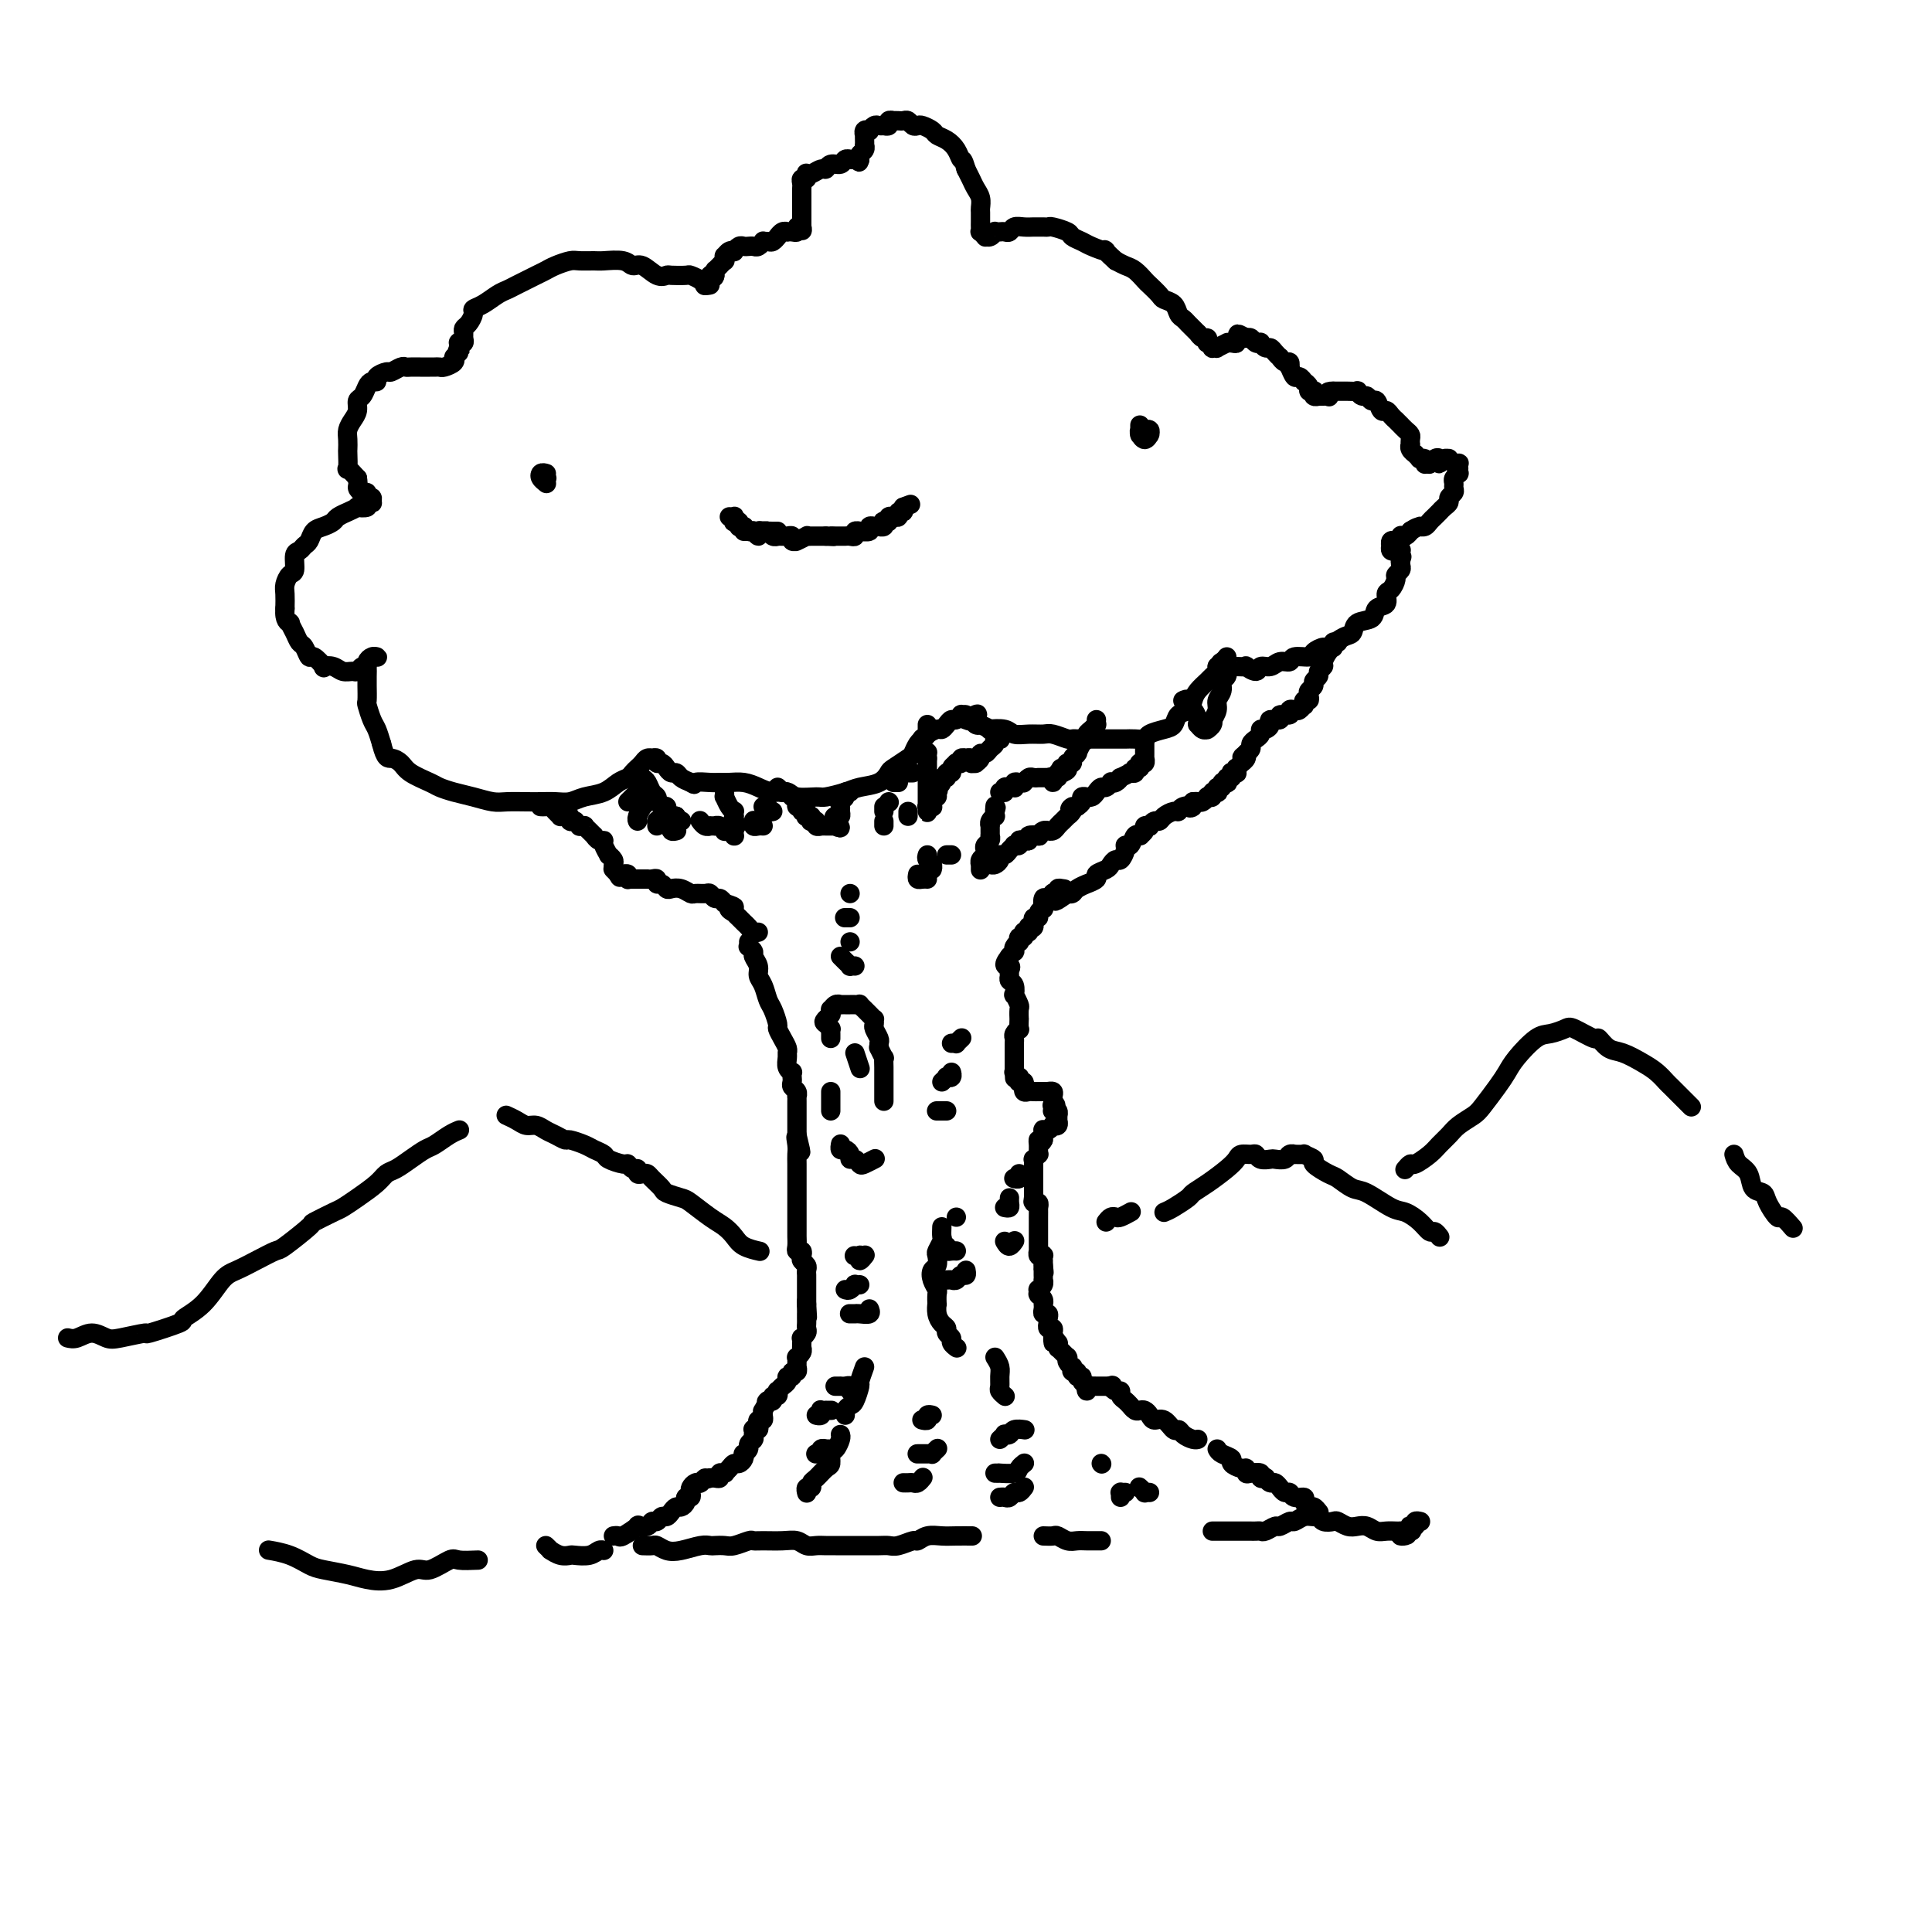 <svg viewBox='0 0 400 400' version='1.1' xmlns='http://www.w3.org/2000/svg' xmlns:xlink='http://www.w3.org/1999/xlink'><g fill='none' stroke='#000000' stroke-width='4' stroke-linecap='round' stroke-linejoin='round'><path d='M147,59c-0.368,0.083 -0.736,0.166 -1,0c-0.264,-0.166 -0.423,-0.581 -1,-1c-0.577,-0.419 -1.571,-0.842 -2,-1c-0.429,-0.158 -0.292,-0.050 -1,0c-0.708,0.050 -2.259,0.043 -3,0c-0.741,-0.043 -0.672,-0.120 -1,0c-0.328,0.120 -1.054,0.439 -2,0c-0.946,-0.439 -2.111,-1.634 -3,-2c-0.889,-0.366 -1.502,0.098 -2,0c-0.498,-0.098 -0.881,-0.759 -2,-1c-1.119,-0.241 -2.975,-0.062 -4,0c-1.025,0.062 -1.220,0.006 -2,0c-0.780,-0.006 -2.146,0.039 -3,0c-0.854,-0.039 -1.195,-0.161 -2,0c-0.805,0.161 -2.075,0.607 -3,1c-0.925,0.393 -1.507,0.734 -2,1c-0.493,0.266 -0.898,0.456 -2,1c-1.102,0.544 -2.902,1.441 -4,2c-1.098,0.559 -1.495,0.779 -2,1c-0.505,0.221 -1.119,0.444 -2,1c-0.881,0.556 -2.030,1.444 -3,2c-0.970,0.556 -1.763,0.779 -2,1c-0.237,0.221 0.080,0.440 0,1c-0.080,0.560 -0.556,1.460 -1,2c-0.444,0.540 -0.855,0.719 -1,1c-0.145,0.281 -0.025,0.663 0,1c0.025,0.337 -0.046,0.630 0,1c0.046,0.370 0.208,0.817 0,1c-0.208,0.183 -0.788,0.100 -1,0c-0.212,-0.100 -0.057,-0.219 0,0c0.057,0.219 0.016,0.777 0,1c-0.016,0.223 -0.008,0.112 0,0'/><path d='M95,72c-0.790,1.635 -0.265,1.222 0,1c0.265,-0.222 0.269,-0.253 0,0c-0.269,0.253 -0.811,0.789 -1,1c-0.189,0.211 -0.025,0.095 0,0c0.025,-0.095 -0.087,-0.169 0,0c0.087,0.169 0.375,0.581 0,1c-0.375,0.419 -1.413,0.844 -2,1c-0.587,0.156 -0.724,0.042 -1,0c-0.276,-0.042 -0.690,-0.011 -1,0c-0.310,0.011 -0.516,0.002 -1,0c-0.484,-0.002 -1.247,0.003 -2,0c-0.753,-0.003 -1.496,-0.016 -2,0c-0.504,0.016 -0.770,0.060 -1,0c-0.230,-0.060 -0.425,-0.222 -1,0c-0.575,0.222 -1.530,0.830 -2,1c-0.470,0.170 -0.455,-0.096 -1,0c-0.545,0.096 -1.651,0.555 -2,1c-0.349,0.445 0.060,0.878 0,1c-0.060,0.122 -0.590,-0.066 -1,0c-0.410,0.066 -0.701,0.388 -1,1c-0.299,0.612 -0.606,1.515 -1,2c-0.394,0.485 -0.876,0.552 -1,1c-0.124,0.448 0.110,1.276 0,2c-0.110,0.724 -0.566,1.343 -1,2c-0.434,0.657 -0.848,1.350 -1,2c-0.152,0.650 -0.042,1.255 0,2c0.042,0.745 0.017,1.631 0,2c-0.017,0.369 -0.025,0.223 0,1c0.025,0.777 0.084,2.478 0,3c-0.084,0.522 -0.310,-0.137 0,0c0.310,0.137 1.155,1.068 2,2'/><path d='M74,99c0.266,1.625 -0.068,1.688 0,2c0.068,0.312 0.540,0.872 1,1c0.460,0.128 0.909,-0.176 1,0c0.091,0.176 -0.176,0.831 0,1c0.176,0.169 0.796,-0.147 1,0c0.204,0.147 -0.006,0.758 0,1c0.006,0.242 0.228,0.116 0,0c-0.228,-0.116 -0.906,-0.223 -1,0c-0.094,0.223 0.397,0.777 0,1c-0.397,0.223 -1.683,0.115 -2,0c-0.317,-0.115 0.333,-0.238 0,0c-0.333,0.238 -1.650,0.838 -2,1c-0.350,0.162 0.267,-0.112 0,0c-0.267,0.112 -1.420,0.611 -2,1c-0.580,0.389 -0.589,0.667 -1,1c-0.411,0.333 -1.223,0.720 -2,1c-0.777,0.280 -1.519,0.454 -2,1c-0.481,0.546 -0.703,1.463 -1,2c-0.297,0.537 -0.671,0.692 -1,1c-0.329,0.308 -0.614,0.768 -1,1c-0.386,0.232 -0.874,0.235 -1,1c-0.126,0.765 0.110,2.291 0,3c-0.110,0.709 -0.566,0.603 -1,1c-0.434,0.397 -0.848,1.299 -1,2c-0.152,0.701 -0.044,1.200 0,2c0.044,0.800 0.022,1.900 0,3'/><path d='M59,126c-0.225,2.560 0.713,2.961 1,3c0.287,0.039 -0.077,-0.283 0,0c0.077,0.283 0.597,1.170 1,2c0.403,0.830 0.690,1.603 1,2c0.310,0.397 0.642,0.418 1,1c0.358,0.582 0.743,1.724 1,2c0.257,0.276 0.386,-0.315 1,0c0.614,0.315 1.712,1.534 2,2c0.288,0.466 -0.235,0.178 0,0c0.235,-0.178 1.229,-0.248 2,0c0.771,0.248 1.321,0.813 2,1c0.679,0.187 1.488,-0.005 2,0c0.512,0.005 0.729,0.208 1,0c0.271,-0.208 0.598,-0.826 1,-1c0.402,-0.174 0.879,0.097 1,0c0.121,-0.097 -0.114,-0.563 0,-1c0.114,-0.437 0.577,-0.846 1,-1c0.423,-0.154 0.807,-0.053 1,0c0.193,0.053 0.195,0.059 0,0c-0.195,-0.059 -0.588,-0.183 -1,0c-0.412,0.183 -0.842,0.673 -1,1c-0.158,0.327 -0.043,0.491 0,1c0.043,0.509 0.015,1.362 0,2c-0.015,0.638 -0.015,1.062 0,2c0.015,0.938 0.045,2.389 0,3c-0.045,0.611 -0.167,0.380 0,1c0.167,0.620 0.622,2.090 1,3c0.378,0.910 0.679,1.260 1,2c0.321,0.740 0.660,1.870 1,3'/><path d='M79,154c0.812,3.273 1.344,2.957 2,3c0.656,0.043 1.438,0.445 2,1c0.562,0.555 0.905,1.262 2,2c1.095,0.738 2.944,1.508 4,2c1.056,0.492 1.320,0.706 2,1c0.680,0.294 1.774,0.667 3,1c1.226,0.333 2.582,0.625 4,1c1.418,0.375 2.896,0.832 4,1c1.104,0.168 1.832,0.046 3,0c1.168,-0.046 2.776,-0.016 4,0c1.224,0.016 2.064,0.016 3,0c0.936,-0.016 1.969,-0.050 3,0c1.031,0.050 2.059,0.182 3,0c0.941,-0.182 1.796,-0.679 3,-1c1.204,-0.321 2.756,-0.467 4,-1c1.244,-0.533 2.179,-1.452 3,-2c0.821,-0.548 1.529,-0.725 2,-1c0.471,-0.275 0.705,-0.648 1,-1c0.295,-0.352 0.652,-0.682 1,-1c0.348,-0.318 0.686,-0.622 1,-1c0.314,-0.378 0.605,-0.829 1,-1c0.395,-0.171 0.893,-0.061 1,0c0.107,0.061 -0.179,0.071 0,0c0.179,-0.071 0.821,-0.225 1,0c0.179,0.225 -0.107,0.830 0,1c0.107,0.170 0.605,-0.095 1,0c0.395,0.095 0.686,0.550 1,1c0.314,0.450 0.651,0.894 1,1c0.349,0.106 0.709,-0.125 1,0c0.291,0.125 0.512,0.607 1,1c0.488,0.393 1.244,0.696 2,1'/><path d='M143,162c1.154,0.773 0.539,0.206 1,0c0.461,-0.206 1.999,-0.053 3,0c1.001,0.053 1.464,0.004 2,0c0.536,-0.004 1.145,0.036 2,0c0.855,-0.036 1.956,-0.150 3,0c1.044,0.150 2.031,0.562 3,1c0.969,0.438 1.920,0.903 3,1c1.080,0.097 2.288,-0.173 3,0c0.712,0.173 0.927,0.789 2,1c1.073,0.211 3.005,0.016 4,0c0.995,-0.016 1.055,0.146 2,0c0.945,-0.146 2.776,-0.601 4,-1c1.224,-0.399 1.841,-0.741 3,-1c1.159,-0.259 2.860,-0.436 4,-1c1.140,-0.564 1.720,-1.517 2,-2c0.280,-0.483 0.260,-0.497 1,-1c0.740,-0.503 2.239,-1.497 3,-2c0.761,-0.503 0.785,-0.517 1,-1c0.215,-0.483 0.621,-1.435 1,-2c0.379,-0.565 0.731,-0.743 1,-1c0.269,-0.257 0.453,-0.595 1,-1c0.547,-0.405 1.456,-0.878 2,-1c0.544,-0.122 0.724,0.107 1,0c0.276,-0.107 0.647,-0.550 1,-1c0.353,-0.450 0.687,-0.906 1,-1c0.313,-0.094 0.606,0.174 1,0c0.394,-0.174 0.889,-0.789 1,-1c0.111,-0.211 -0.162,-0.018 0,0c0.162,0.018 0.761,-0.138 1,0c0.239,0.138 0.120,0.569 0,1'/><path d='M200,149c4.105,-2.305 1.868,-0.566 1,0c-0.868,0.566 -0.368,-0.041 0,0c0.368,0.041 0.604,0.729 1,1c0.396,0.271 0.953,0.124 1,0c0.047,-0.124 -0.417,-0.226 0,0c0.417,0.226 1.714,0.778 2,1c0.286,0.222 -0.439,0.112 0,0c0.439,-0.112 2.042,-0.227 3,0c0.958,0.227 1.273,0.797 2,1c0.727,0.203 1.868,0.040 3,0c1.132,-0.040 2.254,0.042 3,0c0.746,-0.042 1.116,-0.207 2,0c0.884,0.207 2.282,0.788 3,1c0.718,0.212 0.755,0.057 1,0c0.245,-0.057 0.698,-0.015 1,0c0.302,0.015 0.452,0.005 2,0c1.548,-0.005 4.493,-0.004 6,0c1.507,0.004 1.576,0.012 2,0c0.424,-0.012 1.203,-0.044 2,0c0.797,0.044 1.613,0.162 2,0c0.387,-0.162 0.345,-0.606 1,-1c0.655,-0.394 2.007,-0.739 3,-1c0.993,-0.261 1.627,-0.440 2,-1c0.373,-0.560 0.485,-1.502 1,-2c0.515,-0.498 1.433,-0.553 2,-1c0.567,-0.447 0.783,-1.286 1,-2c0.217,-0.714 0.437,-1.305 1,-2c0.563,-0.695 1.471,-1.496 2,-2c0.529,-0.504 0.681,-0.713 1,-1c0.319,-0.287 0.805,-0.654 1,-1c0.195,-0.346 0.097,-0.673 0,-1'/><path d='M252,138c2.874,-2.551 1.558,-1.430 1,-1c-0.558,0.430 -0.358,0.168 0,0c0.358,-0.168 0.875,-0.241 1,0c0.125,0.241 -0.140,0.795 0,1c0.140,0.205 0.686,0.060 1,0c0.314,-0.060 0.398,-0.034 1,0c0.602,0.034 1.722,0.077 2,0c0.278,-0.077 -0.288,-0.273 0,0c0.288,0.273 1.429,1.017 2,1c0.571,-0.017 0.570,-0.793 1,-1c0.430,-0.207 1.289,0.155 2,0c0.711,-0.155 1.275,-0.829 2,-1c0.725,-0.171 1.613,0.160 2,0c0.387,-0.160 0.273,-0.812 1,-1c0.727,-0.188 2.295,0.086 3,0c0.705,-0.086 0.546,-0.533 1,-1c0.454,-0.467 1.520,-0.955 2,-1c0.480,-0.045 0.374,0.354 1,0c0.626,-0.354 1.984,-1.461 3,-2c1.016,-0.539 1.692,-0.510 2,-1c0.308,-0.490 0.250,-1.497 1,-2c0.750,-0.503 2.309,-0.501 3,-1c0.691,-0.499 0.515,-1.499 1,-2c0.485,-0.501 1.632,-0.501 2,-1c0.368,-0.499 -0.041,-1.496 0,-2c0.041,-0.504 0.533,-0.516 1,-1c0.467,-0.484 0.910,-1.439 1,-2c0.090,-0.561 -0.172,-0.728 0,-1c0.172,-0.272 0.777,-0.650 1,-1c0.223,-0.350 0.064,-0.671 0,-1c-0.064,-0.329 -0.032,-0.664 0,-1'/><path d='M290,116c0.464,-1.410 0.124,-0.434 0,0c-0.124,0.434 -0.032,0.327 0,0c0.032,-0.327 0.005,-0.872 0,-1c-0.005,-0.128 0.014,0.162 0,0c-0.014,-0.162 -0.060,-0.774 0,-1c0.060,-0.226 0.226,-0.065 0,0c-0.226,0.065 -0.845,0.032 -1,0c-0.155,-0.032 0.154,-0.065 0,0c-0.154,0.065 -0.770,0.228 -1,0c-0.230,-0.228 -0.076,-0.846 0,-1c0.076,-0.154 0.072,0.156 0,0c-0.072,-0.156 -0.211,-0.778 0,-1c0.211,-0.222 0.774,-0.046 1,0c0.226,0.046 0.116,-0.039 0,0c-0.116,0.039 -0.238,0.203 0,0c0.238,-0.203 0.834,-0.773 1,-1c0.166,-0.227 -0.100,-0.112 0,0c0.100,0.112 0.565,0.223 1,0c0.435,-0.223 0.838,-0.778 1,-1c0.162,-0.222 0.081,-0.111 0,0'/><path d='M292,110c1.085,-0.842 1.796,-0.947 2,-1c0.204,-0.053 -0.100,-0.056 0,0c0.100,0.056 0.604,0.170 1,0c0.396,-0.170 0.685,-0.623 1,-1c0.315,-0.377 0.658,-0.678 1,-1c0.342,-0.322 0.684,-0.664 1,-1c0.316,-0.336 0.606,-0.667 1,-1c0.394,-0.333 0.890,-0.667 1,-1c0.110,-0.333 -0.168,-0.666 0,-1c0.168,-0.334 0.781,-0.668 1,-1c0.219,-0.332 0.045,-0.662 0,-1c-0.045,-0.338 0.041,-0.683 0,-1c-0.041,-0.317 -0.207,-0.606 0,-1c0.207,-0.394 0.787,-0.894 1,-1c0.213,-0.106 0.058,0.182 0,0c-0.058,-0.182 -0.019,-0.833 0,-1c0.019,-0.167 0.019,0.151 0,0c-0.019,-0.151 -0.057,-0.772 0,-1c0.057,-0.228 0.207,-0.065 0,0c-0.207,0.065 -0.773,0.032 -1,0c-0.227,-0.032 -0.116,-0.062 0,0c0.116,0.062 0.237,0.218 0,0c-0.237,-0.218 -0.833,-0.808 -1,-1c-0.167,-0.192 0.096,0.014 0,0c-0.096,-0.014 -0.551,-0.249 -1,0c-0.449,0.249 -0.891,0.981 -1,1c-0.109,0.019 0.115,-0.675 0,-1c-0.115,-0.325 -0.569,-0.280 -1,0c-0.431,0.280 -0.837,0.794 -1,1c-0.163,0.206 -0.081,0.103 0,0'/><path d='M296,96c-1.171,0.061 -1.097,0.214 -1,0c0.097,-0.214 0.218,-0.793 0,-1c-0.218,-0.207 -0.775,-0.041 -1,0c-0.225,0.041 -0.117,-0.044 0,0c0.117,0.044 0.241,0.218 0,0c-0.241,-0.218 -0.849,-0.828 -1,-1c-0.151,-0.172 0.156,0.095 0,0c-0.156,-0.095 -0.773,-0.550 -1,-1c-0.227,-0.450 -0.064,-0.894 0,-1c0.064,-0.106 0.027,0.125 0,0c-0.027,-0.125 -0.045,-0.607 0,-1c0.045,-0.393 0.152,-0.698 0,-1c-0.152,-0.302 -0.562,-0.602 -1,-1c-0.438,-0.398 -0.905,-0.894 -1,-1c-0.095,-0.106 0.182,0.177 0,0c-0.182,-0.177 -0.822,-0.816 -1,-1c-0.178,-0.184 0.107,0.086 0,0c-0.107,-0.086 -0.606,-0.530 -1,-1c-0.394,-0.470 -0.683,-0.967 -1,-1c-0.317,-0.033 -0.662,0.399 -1,0c-0.338,-0.399 -0.669,-1.627 -1,-2c-0.331,-0.373 -0.661,0.110 -1,0c-0.339,-0.110 -0.686,-0.814 -1,-1c-0.314,-0.186 -0.596,0.146 -1,0c-0.404,-0.146 -0.931,-0.771 -1,-1c-0.069,-0.229 0.318,-0.061 0,0c-0.318,0.061 -1.342,0.016 -2,0c-0.658,-0.016 -0.950,-0.004 -1,0c-0.050,0.004 0.140,0.001 0,0c-0.140,-0.001 -0.612,-0.000 -1,0c-0.388,0.000 -0.694,0.000 -1,0'/><path d='M276,81c-1.635,-0.083 -1.222,0.710 -1,1c0.222,0.290 0.252,0.078 0,0c-0.252,-0.078 -0.786,-0.021 -1,0c-0.214,0.021 -0.109,0.005 0,0c0.109,-0.005 0.222,-0.000 0,0c-0.222,0.000 -0.778,-0.004 -1,0c-0.222,0.004 -0.111,0.015 0,0c0.111,-0.015 0.222,-0.056 0,0c-0.222,0.056 -0.776,0.208 -1,0c-0.224,-0.208 -0.116,-0.778 0,-1c0.116,-0.222 0.242,-0.097 0,0c-0.242,0.097 -0.853,0.165 -1,0c-0.147,-0.165 0.168,-0.564 0,-1c-0.168,-0.436 -0.819,-0.909 -1,-1c-0.181,-0.091 0.109,0.201 0,0c-0.109,-0.201 -0.617,-0.895 -1,-1c-0.383,-0.105 -0.641,0.379 -1,0c-0.359,-0.379 -0.818,-1.622 -1,-2c-0.182,-0.378 -0.086,0.110 0,0c0.086,-0.110 0.164,-0.817 0,-1c-0.164,-0.183 -0.569,0.157 -1,0c-0.431,-0.157 -0.889,-0.812 -1,-1c-0.111,-0.188 0.124,0.089 0,0c-0.124,-0.089 -0.607,-0.546 -1,-1c-0.393,-0.454 -0.697,-0.905 -1,-1c-0.303,-0.095 -0.606,0.167 -1,0c-0.394,-0.167 -0.879,-0.763 -1,-1c-0.121,-0.237 0.122,-0.115 0,0c-0.122,0.115 -0.610,0.223 -1,0c-0.390,-0.223 -0.683,-0.778 -1,-1c-0.317,-0.222 -0.659,-0.111 -1,0'/><path d='M258,70c-2.947,-1.685 -1.316,-0.399 -1,0c0.316,0.399 -0.684,-0.090 -1,0c-0.316,0.090 0.051,0.760 0,1c-0.051,0.240 -0.520,0.050 -1,0c-0.480,-0.050 -0.970,0.039 -1,0c-0.030,-0.039 0.399,-0.205 0,0c-0.399,0.205 -1.627,0.783 -2,1c-0.373,0.217 0.110,0.073 0,0c-0.110,-0.073 -0.813,-0.076 -1,0c-0.187,0.076 0.143,0.232 0,0c-0.143,-0.232 -0.760,-0.851 -1,-1c-0.240,-0.149 -0.102,0.171 0,0c0.102,-0.171 0.167,-0.834 0,-1c-0.167,-0.166 -0.566,0.167 -1,0c-0.434,-0.167 -0.904,-0.832 -1,-1c-0.096,-0.168 0.182,0.162 0,0c-0.182,-0.162 -0.822,-0.816 -1,-1c-0.178,-0.184 0.108,0.102 0,0c-0.108,-0.102 -0.610,-0.591 -1,-1c-0.390,-0.409 -0.667,-0.738 -1,-1c-0.333,-0.262 -0.723,-0.455 -1,-1c-0.277,-0.545 -0.440,-1.440 -1,-2c-0.560,-0.560 -1.515,-0.784 -2,-1c-0.485,-0.216 -0.500,-0.425 -1,-1c-0.500,-0.575 -1.485,-1.516 -2,-2c-0.515,-0.484 -0.561,-0.511 -1,-1c-0.439,-0.489 -1.272,-1.439 -2,-2c-0.728,-0.561 -1.351,-0.732 -2,-1c-0.649,-0.268 -1.325,-0.634 -2,-1'/><path d='M231,54c-3.544,-3.190 -1.903,-2.164 -2,-2c-0.097,0.164 -1.931,-0.534 -3,-1c-1.069,-0.466 -1.371,-0.699 -2,-1c-0.629,-0.301 -1.583,-0.669 -2,-1c-0.417,-0.331 -0.297,-0.625 -1,-1c-0.703,-0.375 -2.229,-0.833 -3,-1c-0.771,-0.167 -0.787,-0.045 -1,0c-0.213,0.045 -0.624,0.011 -1,0c-0.376,-0.011 -0.717,0.001 -1,0c-0.283,-0.001 -0.510,-0.014 -1,0c-0.490,0.014 -1.244,0.056 -2,0c-0.756,-0.056 -1.513,-0.211 -2,0c-0.487,0.211 -0.704,0.788 -1,1c-0.296,0.212 -0.670,0.061 -1,0c-0.330,-0.061 -0.614,-0.031 -1,0c-0.386,0.031 -0.873,0.062 -1,0c-0.127,-0.062 0.106,-0.217 0,0c-0.106,0.217 -0.550,0.805 -1,1c-0.450,0.195 -0.905,-0.004 -1,0c-0.095,0.004 0.171,0.209 0,0c-0.171,-0.209 -0.778,-0.834 -1,-1c-0.222,-0.166 -0.060,0.125 0,0c0.060,-0.125 0.017,-0.666 0,-1c-0.017,-0.334 -0.007,-0.459 0,-1c0.007,-0.541 0.013,-1.496 0,-2c-0.013,-0.504 -0.045,-0.558 0,-1c0.045,-0.442 0.167,-1.273 0,-2c-0.167,-0.727 -0.622,-1.350 -1,-2c-0.378,-0.650 -0.679,-1.329 -1,-2c-0.321,-0.671 -0.660,-1.336 -1,-2'/><path d='M200,35c-0.654,-2.372 -0.790,-1.801 -1,-2c-0.210,-0.199 -0.494,-1.167 -1,-2c-0.506,-0.833 -1.235,-1.530 -2,-2c-0.765,-0.470 -1.567,-0.713 -2,-1c-0.433,-0.287 -0.497,-0.616 -1,-1c-0.503,-0.384 -1.444,-0.821 -2,-1c-0.556,-0.179 -0.726,-0.101 -1,0c-0.274,0.101 -0.652,0.223 -1,0c-0.348,-0.223 -0.667,-0.792 -1,-1c-0.333,-0.208 -0.682,-0.057 -1,0c-0.318,0.057 -0.606,0.019 -1,0c-0.394,-0.019 -0.894,-0.019 -1,0c-0.106,0.019 0.183,0.058 0,0c-0.183,-0.058 -0.837,-0.211 -1,0c-0.163,0.211 0.164,0.788 0,1c-0.164,0.212 -0.818,0.061 -1,0c-0.182,-0.061 0.110,-0.030 0,0c-0.110,0.030 -0.622,0.060 -1,0c-0.378,-0.060 -0.623,-0.208 -1,0c-0.377,0.208 -0.886,0.773 -1,1c-0.114,0.227 0.165,0.116 0,0c-0.165,-0.116 -0.776,-0.237 -1,0c-0.224,0.237 -0.060,0.833 0,1c0.060,0.167 0.017,-0.096 0,0c-0.017,0.096 -0.008,0.550 0,1c0.008,0.450 0.016,0.895 0,1c-0.016,0.105 -0.057,-0.129 0,0c0.057,0.129 0.211,0.622 0,1c-0.211,0.378 -0.788,0.640 -1,1c-0.212,0.360 -0.061,0.817 0,1c0.061,0.183 0.030,0.091 0,0'/><path d='M178,33c-0.421,1.083 0.028,0.289 0,0c-0.028,-0.289 -0.531,-0.073 -1,0c-0.469,0.073 -0.903,0.004 -1,0c-0.097,-0.004 0.142,0.055 0,0c-0.142,-0.055 -0.667,-0.226 -1,0c-0.333,0.226 -0.474,0.849 -1,1c-0.526,0.151 -1.437,-0.169 -2,0c-0.563,0.169 -0.778,0.829 -1,1c-0.222,0.171 -0.451,-0.146 -1,0c-0.549,0.146 -1.419,0.756 -2,1c-0.581,0.244 -0.874,0.121 -1,0c-0.126,-0.121 -0.086,-0.240 0,0c0.086,0.240 0.219,0.838 0,1c-0.219,0.162 -0.791,-0.111 -1,0c-0.209,0.111 -0.056,0.607 0,1c0.056,0.393 0.015,0.684 0,1c-0.015,0.316 -0.004,0.658 0,1c0.004,0.342 0.001,0.683 0,1c-0.001,0.317 -0.000,0.611 0,1c0.000,0.389 0.000,0.874 0,1c-0.000,0.126 -0.000,-0.106 0,0c0.000,0.106 0.000,0.550 0,1c-0.000,0.450 -0.000,0.904 0,1c0.000,0.096 0.000,-0.168 0,0c-0.000,0.168 -0.000,0.767 0,1c0.000,0.233 0.000,0.101 0,0c-0.000,-0.101 -0.000,-0.172 0,0c0.000,0.172 0.000,0.586 0,1'/><path d='M166,47c0.064,1.409 0.223,0.430 0,0c-0.223,-0.430 -0.830,-0.311 -1,0c-0.170,0.311 0.095,0.814 0,1c-0.095,0.186 -0.551,0.054 -1,0c-0.449,-0.054 -0.890,-0.030 -1,0c-0.110,0.030 0.111,0.064 0,0c-0.111,-0.064 -0.554,-0.228 -1,0c-0.446,0.228 -0.894,0.846 -1,1c-0.106,0.154 0.130,-0.156 0,0c-0.130,0.156 -0.626,0.778 -1,1c-0.374,0.222 -0.625,0.046 -1,0c-0.375,-0.046 -0.874,0.040 -1,0c-0.126,-0.040 0.121,-0.207 0,0c-0.121,0.207 -0.609,0.786 -1,1c-0.391,0.214 -0.683,0.061 -1,0c-0.317,-0.061 -0.659,-0.030 -1,0c-0.341,0.030 -0.683,0.060 -1,0c-0.317,-0.060 -0.611,-0.208 -1,0c-0.389,0.208 -0.875,0.773 -1,1c-0.125,0.227 0.110,0.118 0,0c-0.110,-0.118 -0.564,-0.243 -1,0c-0.436,0.243 -0.853,0.854 -1,1c-0.147,0.146 -0.024,-0.172 0,0c0.024,0.172 -0.050,0.834 0,1c0.050,0.166 0.224,-0.166 0,0c-0.224,0.166 -0.845,0.828 -1,1c-0.155,0.172 0.154,-0.147 0,0c-0.154,0.147 -0.773,0.761 -1,1c-0.227,0.239 -0.061,0.103 0,0c0.061,-0.103 0.017,-0.172 0,0c-0.017,0.172 -0.009,0.586 0,1'/><path d='M148,57c-0.405,0.791 0.084,0.268 0,0c-0.084,-0.268 -0.741,-0.282 -1,0c-0.259,0.282 -0.121,0.859 0,1c0.121,0.141 0.225,-0.154 0,0c-0.225,0.154 -0.779,0.758 -1,1c-0.221,0.242 -0.111,0.121 0,0'/><path d='M113,98c0.106,0.030 0.212,0.061 0,0c-0.212,-0.061 -0.741,-0.213 -1,0c-0.259,0.213 -0.248,0.793 0,1c0.248,0.207 0.732,0.042 1,0c0.268,-0.042 0.319,0.040 0,0c-0.319,-0.040 -1.009,-0.203 -1,0c0.009,0.203 0.717,0.772 1,1c0.283,0.228 0.142,0.114 0,0'/><path d='M236,88c-0.000,0.414 -0.000,0.829 0,1c0.000,0.171 0.000,0.099 0,0c-0.000,-0.099 -0.001,-0.224 0,0c0.001,0.224 0.003,0.797 0,1c-0.003,0.203 -0.011,0.037 0,0c0.011,-0.037 0.042,0.057 0,0c-0.042,-0.057 -0.155,-0.263 0,0c0.155,0.263 0.579,0.995 1,1c0.421,0.005 0.841,-0.717 1,-1c0.159,-0.283 0.058,-0.128 0,0c-0.058,0.128 -0.072,0.230 0,0c0.072,-0.230 0.229,-0.790 0,-1c-0.229,-0.210 -0.846,-0.070 -1,0c-0.154,0.070 0.155,0.070 0,0c-0.155,-0.070 -0.772,-0.211 -1,0c-0.228,0.211 -0.065,0.775 0,1c0.065,0.225 0.033,0.113 0,0'/><path d='M154,110c0.452,0.000 0.905,0.000 1,0c0.095,-0.000 -0.167,-0.000 0,0c0.167,0.000 0.762,0.000 1,0c0.238,-0.000 0.120,-0.000 0,0c-0.120,0.000 -0.243,0.000 0,0c0.243,-0.000 0.853,-0.001 1,0c0.147,0.001 -0.168,0.004 0,0c0.168,-0.004 0.820,-0.015 1,0c0.180,0.015 -0.110,0.057 0,0c0.110,-0.057 0.621,-0.211 1,0c0.379,0.211 0.626,0.789 1,1c0.374,0.211 0.875,0.056 1,0c0.125,-0.056 -0.125,-0.011 0,0c0.125,0.011 0.626,-0.011 1,0c0.374,0.011 0.623,0.055 1,0c0.377,-0.055 0.884,-0.210 1,0c0.116,0.210 -0.157,0.785 0,1c0.157,0.215 0.745,0.072 1,0c0.255,-0.072 0.176,-0.072 0,0c-0.176,0.072 -0.450,0.215 0,0c0.450,-0.215 1.622,-0.790 2,-1c0.378,-0.210 -0.039,-0.056 0,0c0.039,0.056 0.535,0.015 1,0c0.465,-0.015 0.898,-0.004 1,0c0.102,0.004 -0.126,0.001 0,0c0.126,-0.001 0.608,-0.000 1,0c0.392,0.000 0.696,0.000 1,0'/><path d='M171,111c2.792,0.155 1.273,0.042 1,0c-0.273,-0.042 0.700,-0.011 1,0c0.300,0.011 -0.073,0.004 0,0c0.073,-0.004 0.593,-0.005 1,0c0.407,0.005 0.702,0.015 1,0c0.298,-0.015 0.600,-0.057 1,0c0.400,0.057 0.900,0.212 1,0c0.100,-0.212 -0.199,-0.793 0,-1c0.199,-0.207 0.894,-0.041 1,0c0.106,0.041 -0.379,-0.041 0,0c0.379,0.041 1.622,0.207 2,0c0.378,-0.207 -0.110,-0.788 0,-1c0.110,-0.212 0.818,-0.056 1,0c0.182,0.056 -0.161,0.011 0,0c0.161,-0.011 0.827,0.011 1,0c0.173,-0.011 -0.146,-0.054 0,0c0.146,0.054 0.756,0.207 1,0c0.244,-0.207 0.122,-0.773 0,-1c-0.122,-0.227 -0.243,-0.113 0,0c0.243,0.113 0.850,0.227 1,0c0.150,-0.227 -0.157,-0.793 0,-1c0.157,-0.207 0.778,-0.054 1,0c0.222,0.054 0.044,0.011 0,0c-0.044,-0.011 0.044,0.012 0,0c-0.044,-0.012 -0.222,-0.060 0,0c0.222,0.060 0.844,0.226 1,0c0.156,-0.226 -0.154,-0.844 0,-1c0.154,-0.156 0.772,0.150 1,0c0.228,-0.150 0.065,-0.757 0,-1c-0.065,-0.243 -0.033,-0.121 0,0'/><path d='M187,105c2.667,-1.000 1.333,-0.500 0,0'/><path d='M151,107c0.425,0.030 0.850,0.060 1,0c0.150,-0.060 0.026,-0.208 0,0c-0.026,0.208 0.046,0.774 0,1c-0.046,0.226 -0.209,0.113 0,0c0.209,-0.113 0.792,-0.227 1,0c0.208,0.227 0.042,0.793 0,1c-0.042,0.207 0.041,0.054 0,0c-0.041,-0.054 -0.204,-0.011 0,0c0.204,0.011 0.776,-0.011 1,0c0.224,0.011 0.099,0.056 0,0c-0.099,-0.056 -0.171,-0.212 0,0c0.171,0.212 0.586,0.794 1,1c0.414,0.206 0.828,0.037 1,0c0.172,-0.037 0.102,0.057 0,0c-0.102,-0.057 -0.234,-0.264 0,0c0.234,0.264 0.836,0.999 1,1c0.164,0.001 -0.110,-0.732 0,-1c0.110,-0.268 0.604,-0.072 1,0c0.396,0.072 0.695,0.019 1,0c0.305,-0.019 0.618,-0.005 1,0c0.382,0.005 0.834,0.001 1,0c0.166,-0.001 0.048,-0.000 0,0c-0.048,0.000 -0.024,0.000 0,0'/><path d='M112,167c-0.089,-0.006 -0.177,-0.012 0,0c0.177,0.012 0.621,0.042 1,0c0.379,-0.042 0.693,-0.154 1,0c0.307,0.154 0.608,0.576 1,1c0.392,0.424 0.875,0.849 1,1c0.125,0.151 -0.106,0.026 0,0c0.106,-0.026 0.551,0.046 1,0c0.449,-0.046 0.904,-0.209 1,0c0.096,0.209 -0.166,0.792 0,1c0.166,0.208 0.761,0.042 1,0c0.239,-0.042 0.120,0.042 0,0c-0.120,-0.042 -0.243,-0.208 0,0c0.243,0.208 0.852,0.790 1,1c0.148,0.210 -0.167,0.046 0,0c0.167,-0.046 0.814,0.025 1,0c0.186,-0.025 -0.091,-0.146 0,0c0.091,0.146 0.550,0.561 1,1c0.450,0.439 0.890,0.904 1,1c0.110,0.096 -0.110,-0.177 0,0c0.110,0.177 0.550,0.803 1,1c0.450,0.197 0.909,-0.035 1,0c0.091,0.035 -0.186,0.338 0,1c0.186,0.662 0.834,1.684 1,2c0.166,0.316 -0.152,-0.073 0,0c0.152,0.073 0.772,0.607 1,1c0.228,0.393 0.064,0.644 0,1c-0.064,0.356 -0.027,0.817 0,1c0.027,0.183 0.046,0.088 0,0c-0.046,-0.088 -0.156,-0.168 0,0c0.156,0.168 0.578,0.584 1,1'/><path d='M128,181c0.714,1.237 -0.001,0.331 0,0c0.001,-0.331 0.718,-0.085 1,0c0.282,0.085 0.128,0.009 0,0c-0.128,-0.009 -0.232,0.050 0,0c0.232,-0.050 0.798,-0.210 1,0c0.202,0.210 0.039,0.788 0,1c-0.039,0.212 0.046,0.057 0,0c-0.046,-0.057 -0.224,-0.015 0,0c0.224,0.015 0.849,0.004 1,0c0.151,-0.004 -0.171,-0.001 0,0c0.171,0.001 0.834,0.000 1,0c0.166,-0.000 -0.167,-0.000 0,0c0.167,0.000 0.832,0.000 1,0c0.168,-0.000 -0.161,-0.001 0,0c0.161,0.001 0.813,0.004 1,0c0.187,-0.004 -0.091,-0.016 0,0c0.091,0.016 0.549,0.061 1,0c0.451,-0.061 0.894,-0.226 1,0c0.106,0.226 -0.123,0.844 0,1c0.123,0.156 0.600,-0.151 1,0c0.400,0.151 0.722,0.758 1,1c0.278,0.242 0.512,0.118 1,0c0.488,-0.118 1.230,-0.229 2,0c0.770,0.229 1.568,0.797 2,1c0.432,0.203 0.497,0.040 1,0c0.503,-0.040 1.444,0.045 2,0c0.556,-0.045 0.726,-0.218 1,0c0.274,0.218 0.651,0.828 1,1c0.349,0.172 0.671,-0.094 1,0c0.329,0.094 0.664,0.547 1,1'/><path d='M150,187c3.565,1.089 1.476,0.813 1,1c-0.476,0.187 0.660,0.838 1,1c0.340,0.162 -0.116,-0.164 0,0c0.116,0.164 0.804,0.818 1,1c0.196,0.182 -0.101,-0.109 0,0c0.101,0.109 0.602,0.618 1,1c0.398,0.382 0.695,0.638 1,1c0.305,0.362 0.618,0.829 1,1c0.382,0.171 0.834,0.046 1,0c0.166,-0.046 0.048,-0.013 0,0c-0.048,0.013 -0.024,0.007 0,0'/><path d='M277,133c-0.417,-0.117 -0.834,-0.235 -1,0c-0.166,0.235 -0.082,0.822 0,1c0.082,0.178 0.161,-0.055 0,0c-0.161,0.055 -0.564,0.396 -1,1c-0.436,0.604 -0.905,1.471 -1,2c-0.095,0.529 0.186,0.719 0,1c-0.186,0.281 -0.838,0.653 -1,1c-0.162,0.347 0.167,0.670 0,1c-0.167,0.330 -0.828,0.667 -1,1c-0.172,0.333 0.146,0.663 0,1c-0.146,0.337 -0.757,0.683 -1,1c-0.243,0.317 -0.117,0.606 0,1c0.117,0.394 0.224,0.894 0,1c-0.224,0.106 -0.781,-0.182 -1,0c-0.219,0.182 -0.102,0.832 0,1c0.102,0.168 0.187,-0.147 0,0c-0.187,0.147 -0.647,0.756 -1,1c-0.353,0.244 -0.600,0.122 -1,0c-0.400,-0.122 -0.952,-0.244 -1,0c-0.048,0.244 0.408,0.853 0,1c-0.408,0.147 -1.681,-0.167 -2,0c-0.319,0.167 0.317,0.814 0,1c-0.317,0.186 -1.587,-0.091 -2,0c-0.413,0.091 0.030,0.549 0,1c-0.030,0.451 -0.534,0.894 -1,1c-0.466,0.106 -0.895,-0.126 -1,0c-0.105,0.126 0.113,0.611 0,1c-0.113,0.389 -0.556,0.682 -1,1c-0.444,0.318 -0.889,0.663 -1,1c-0.111,0.337 0.111,0.668 0,1c-0.111,0.332 -0.556,0.666 -1,1'/><path d='M258,156c-1.697,1.404 -0.440,0.414 0,0c0.440,-0.414 0.061,-0.250 0,0c-0.061,0.250 0.194,0.588 0,1c-0.194,0.412 -0.837,0.899 -1,1c-0.163,0.101 0.153,-0.183 0,0c-0.153,0.183 -0.777,0.834 -1,1c-0.223,0.166 -0.046,-0.153 0,0c0.046,0.153 -0.039,0.777 0,1c0.039,0.223 0.203,0.045 0,0c-0.203,-0.045 -0.773,0.044 -1,0c-0.227,-0.044 -0.112,-0.222 0,0c0.112,0.222 0.222,0.843 0,1c-0.222,0.157 -0.777,-0.150 -1,0c-0.223,0.150 -0.116,0.757 0,1c0.116,0.243 0.241,0.121 0,0c-0.241,-0.121 -0.848,-0.242 -1,0c-0.152,0.242 0.151,0.849 0,1c-0.151,0.151 -0.757,-0.152 -1,0c-0.243,0.152 -0.122,0.759 0,1c0.122,0.241 0.244,0.116 0,0c-0.244,-0.116 -0.853,-0.224 -1,0c-0.147,0.224 0.168,0.778 0,1c-0.168,0.222 -0.818,0.112 -1,0c-0.182,-0.112 0.106,-0.226 0,0c-0.106,0.226 -0.605,0.792 -1,1c-0.395,0.208 -0.684,0.060 -1,0c-0.316,-0.060 -0.658,-0.030 -1,0'/><path d='M247,166c-1.594,1.791 -0.080,1.267 0,1c0.080,-0.267 -1.274,-0.278 -2,0c-0.726,0.278 -0.824,0.844 -1,1c-0.176,0.156 -0.429,-0.098 -1,0c-0.571,0.098 -1.458,0.548 -2,1c-0.542,0.452 -0.738,0.905 -1,1c-0.262,0.095 -0.591,-0.168 -1,0c-0.409,0.168 -0.898,0.767 -1,1c-0.102,0.233 0.183,0.101 0,0c-0.183,-0.101 -0.833,-0.170 -1,0c-0.167,0.170 0.148,0.579 0,1c-0.148,0.421 -0.760,0.852 -1,1c-0.240,0.148 -0.107,0.011 0,0c0.107,-0.011 0.187,0.104 0,0c-0.187,-0.104 -0.642,-0.426 -1,0c-0.358,0.426 -0.621,1.602 -1,2c-0.379,0.398 -0.875,0.019 -1,0c-0.125,-0.019 0.123,0.324 0,1c-0.123,0.676 -0.615,1.687 -1,2c-0.385,0.313 -0.661,-0.071 -1,0c-0.339,0.071 -0.740,0.597 -1,1c-0.260,0.403 -0.379,0.682 -1,1c-0.621,0.318 -1.742,0.677 -2,1c-0.258,0.323 0.349,0.612 0,1c-0.349,0.388 -1.652,0.874 -2,1c-0.348,0.126 0.261,-0.110 0,0c-0.261,0.110 -1.390,0.565 -2,1c-0.610,0.435 -0.700,0.848 -1,1c-0.300,0.152 -0.812,0.041 -1,0c-0.188,-0.041 -0.054,-0.012 0,0c0.054,0.012 0.027,0.006 0,0'/><path d='M221,185c-4.266,2.996 -1.932,0.985 -1,0c0.932,-0.985 0.461,-0.945 0,-1c-0.461,-0.055 -0.911,-0.207 -1,0c-0.089,0.207 0.183,0.771 0,1c-0.183,0.229 -0.820,0.122 -1,0c-0.180,-0.122 0.096,-0.258 0,0c-0.096,0.258 -0.566,0.909 -1,1c-0.434,0.091 -0.833,-0.378 -1,0c-0.167,0.378 -0.101,1.603 0,2c0.101,0.397 0.237,-0.033 0,0c-0.237,0.033 -0.848,0.530 -1,1c-0.152,0.470 0.157,0.914 0,1c-0.157,0.086 -0.778,-0.187 -1,0c-0.222,0.187 -0.046,0.834 0,1c0.046,0.166 -0.039,-0.148 0,0c0.039,0.148 0.203,0.758 0,1c-0.203,0.242 -0.772,0.117 -1,0c-0.228,-0.117 -0.113,-0.227 0,0c0.113,0.227 0.226,0.792 0,1c-0.226,0.208 -0.792,0.060 -1,0c-0.208,-0.060 -0.060,-0.031 0,0c0.060,0.031 0.030,0.065 0,0c-0.030,-0.065 -0.060,-0.228 0,0c0.060,0.228 0.208,0.849 0,1c-0.208,0.151 -0.774,-0.166 -1,0c-0.226,0.166 -0.112,0.814 0,1c0.112,0.186 0.223,-0.091 0,0c-0.223,0.091 -0.782,0.550 -1,1c-0.218,0.450 -0.097,0.890 0,1c0.097,0.110 0.171,-0.112 0,0c-0.171,0.112 -0.585,0.556 -1,1'/><path d='M209,198c-1.855,2.416 -0.493,1.955 0,2c0.493,0.045 0.118,0.594 0,1c-0.118,0.406 0.020,0.667 0,1c-0.020,0.333 -0.198,0.737 0,1c0.198,0.263 0.771,0.384 1,1c0.229,0.616 0.114,1.728 0,2c-0.114,0.272 -0.227,-0.297 0,0c0.227,0.297 0.792,1.460 1,2c0.208,0.540 0.057,0.455 0,1c-0.057,0.545 -0.019,1.718 0,2c0.019,0.282 0.019,-0.328 0,0c-0.019,0.328 -0.058,1.593 0,2c0.058,0.407 0.212,-0.045 0,0c-0.212,0.045 -0.789,0.587 -1,1c-0.211,0.413 -0.057,0.698 0,1c0.057,0.302 0.015,0.621 0,1c-0.015,0.379 -0.004,0.819 0,1c0.004,0.181 0.001,0.105 0,0c-0.001,-0.105 -0.000,-0.238 0,0c0.000,0.238 0.000,0.847 0,1c-0.000,0.153 -0.000,-0.151 0,0c0.000,0.151 0.000,0.757 0,1c-0.000,0.243 -0.000,0.121 0,0c0.000,-0.121 0.000,-0.242 0,0c-0.000,0.242 -0.000,0.848 0,1c0.000,0.152 0.000,-0.152 0,0c-0.000,0.152 -0.000,0.758 0,1c0.000,0.242 0.000,0.121 0,0'/><path d='M210,221c0.150,3.780 0.026,1.730 0,1c-0.026,-0.730 0.046,-0.139 0,0c-0.046,0.139 -0.208,-0.173 0,0c0.208,0.173 0.788,0.831 1,1c0.212,0.169 0.056,-0.151 0,0c-0.056,0.151 -0.011,0.771 0,1c0.011,0.229 -0.011,0.065 0,0c0.011,-0.065 0.056,-0.033 0,0c-0.056,0.033 -0.212,0.065 0,0c0.212,-0.065 0.792,-0.228 1,0c0.208,0.228 0.045,0.846 0,1c-0.045,0.154 0.029,-0.155 0,0c-0.029,0.155 -0.162,0.774 0,1c0.162,0.226 0.618,0.061 1,0c0.382,-0.061 0.690,-0.016 1,0c0.310,0.016 0.623,0.004 1,0c0.377,-0.004 0.818,-0.001 1,0c0.182,0.001 0.105,-0.000 0,0c-0.105,0.000 -0.238,0.003 0,0c0.238,-0.003 0.848,-0.011 1,0c0.152,0.011 -0.156,0.041 0,0c0.156,-0.041 0.774,-0.155 1,0c0.226,0.155 0.061,0.578 0,1c-0.061,0.422 -0.016,0.845 0,1c0.016,0.155 0.005,0.044 0,0c-0.005,-0.044 -0.002,-0.022 0,0'/><path d='M218,228c1.237,1.326 0.331,1.140 0,1c-0.331,-0.140 -0.085,-0.235 0,0c0.085,0.235 0.009,0.799 0,1c-0.009,0.201 0.050,0.039 0,0c-0.050,-0.039 -0.210,0.046 0,0c0.210,-0.046 0.788,-0.224 1,0c0.212,0.224 0.058,0.848 0,1c-0.058,0.152 -0.019,-0.169 0,0c0.019,0.169 0.020,0.829 0,1c-0.020,0.171 -0.061,-0.147 0,0c0.061,0.147 0.223,0.758 0,1c-0.223,0.242 -0.830,0.117 -1,0c-0.170,-0.117 0.098,-0.224 0,0c-0.098,0.224 -0.562,0.778 -1,1c-0.438,0.222 -0.849,0.111 -1,0c-0.151,-0.111 -0.040,-0.222 0,0c0.040,0.222 0.011,0.778 0,1c-0.011,0.222 -0.003,0.111 0,0c0.003,-0.111 0.001,-0.222 0,0c-0.001,0.222 -0.000,0.778 0,1c0.000,0.222 0.000,0.111 0,0'/><path d='M216,236c-0.536,1.178 -0.876,0.122 -1,0c-0.124,-0.122 -0.034,0.689 0,1c0.034,0.311 0.010,0.121 0,0c-0.010,-0.121 -0.006,-0.172 0,0c0.006,0.172 0.016,0.567 0,1c-0.016,0.433 -0.057,0.904 0,1c0.057,0.096 0.211,-0.185 0,0c-0.211,0.185 -0.789,0.834 -1,1c-0.211,0.166 -0.057,-0.153 0,0c0.057,0.153 0.015,0.777 0,1c-0.015,0.223 -0.004,0.045 0,0c0.004,-0.045 0.001,0.044 0,0c-0.001,-0.044 -0.000,-0.219 0,0c0.000,0.219 0.000,0.833 0,1c-0.000,0.167 -0.000,-0.114 0,0c0.000,0.114 0.000,0.623 0,1c-0.000,0.377 -0.000,0.622 0,1c0.000,0.378 0.000,0.890 0,1c-0.000,0.110 -0.000,-0.181 0,0c0.000,0.181 0.000,0.836 0,1c-0.000,0.164 -0.000,-0.162 0,0c0.000,0.162 0.000,0.813 0,1c-0.000,0.187 -0.000,-0.089 0,0c0.000,0.089 0.000,0.545 0,1'/><path d='M214,248c-0.293,1.791 -0.026,0.268 0,0c0.026,-0.268 -0.189,0.720 0,1c0.189,0.280 0.783,-0.149 1,0c0.217,0.149 0.058,0.876 0,1c-0.058,0.124 -0.016,-0.356 0,0c0.016,0.356 0.004,1.549 0,2c-0.004,0.451 -0.001,0.159 0,0c0.001,-0.159 0.000,-0.187 0,0c-0.000,0.187 -0.000,0.589 0,1c0.000,0.411 0.000,0.832 0,1c-0.000,0.168 -0.000,0.082 0,0c0.000,-0.082 0.000,-0.162 0,0c-0.000,0.162 -0.000,0.566 0,1c0.000,0.434 0.000,0.900 0,1c-0.000,0.100 -0.000,-0.165 0,0c0.000,0.165 0.000,0.761 0,1c-0.000,0.239 -0.000,0.121 0,0c0.000,-0.121 0.000,-0.244 0,0c-0.000,0.244 -0.001,0.854 0,1c0.001,0.146 0.004,-0.171 0,0c-0.004,0.171 -0.015,0.829 0,1c0.015,0.171 0.057,-0.146 0,0c-0.057,0.146 -0.211,0.756 0,1c0.211,0.244 0.789,0.122 1,0c0.211,-0.122 0.057,-0.243 0,0c-0.057,0.243 -0.015,0.850 0,1c0.015,0.150 0.004,-0.156 0,0c-0.004,0.156 -0.001,0.773 0,1c0.001,0.227 0.000,0.065 0,0c-0.000,-0.065 -0.000,-0.032 0,0'/><path d='M216,262c0.309,2.393 0.083,1.376 0,1c-0.083,-0.376 -0.022,-0.111 0,0c0.022,0.111 0.006,0.067 0,0c-0.006,-0.067 -0.001,-0.159 0,0c0.001,0.159 -0.004,0.568 0,1c0.004,0.432 0.015,0.885 0,1c-0.015,0.115 -0.057,-0.109 0,0c0.057,0.109 0.212,0.551 0,1c-0.212,0.449 -0.790,0.904 -1,1c-0.210,0.096 -0.053,-0.168 0,0c0.053,0.168 -0.000,0.767 0,1c0.000,0.233 0.053,0.101 0,0c-0.053,-0.101 -0.210,-0.171 0,0c0.210,0.171 0.789,0.585 1,1c0.211,0.415 0.056,0.833 0,1c-0.056,0.167 -0.011,0.082 0,0c0.011,-0.082 -0.011,-0.163 0,0c0.011,0.163 0.055,0.570 0,1c-0.055,0.430 -0.211,0.885 0,1c0.211,0.115 0.788,-0.109 1,0c0.212,0.109 0.061,0.550 0,1c-0.061,0.450 -0.030,0.908 0,1c0.030,0.092 0.061,-0.183 0,0c-0.061,0.183 -0.212,0.822 0,1c0.212,0.178 0.788,-0.106 1,0c0.212,0.106 0.061,0.602 0,1c-0.061,0.398 -0.030,0.699 0,1'/><path d='M218,277c0.249,2.256 -0.129,0.394 0,0c0.129,-0.394 0.766,0.678 1,1c0.234,0.322 0.067,-0.106 0,0c-0.067,0.106 -0.033,0.745 0,1c0.033,0.255 0.065,0.125 0,0c-0.065,-0.125 -0.228,-0.243 0,0c0.228,0.243 0.846,0.849 1,1c0.154,0.151 -0.156,-0.153 0,0c0.156,0.153 0.778,0.763 1,1c0.222,0.237 0.046,0.101 0,0c-0.046,-0.101 0.039,-0.167 0,0c-0.039,0.167 -0.203,0.565 0,1c0.203,0.435 0.771,0.905 1,1c0.229,0.095 0.118,-0.186 0,0c-0.118,0.186 -0.243,0.837 0,1c0.243,0.163 0.853,-0.164 1,0c0.147,0.164 -0.171,0.819 0,1c0.171,0.181 0.829,-0.113 1,0c0.171,0.113 -0.146,0.633 0,1c0.146,0.367 0.756,0.582 1,1c0.244,0.418 0.122,1.040 0,1c-0.122,-0.040 -0.244,-0.743 0,-1c0.244,-0.257 0.853,-0.069 1,0c0.147,0.069 -0.168,0.018 0,0c0.168,-0.018 0.818,-0.005 1,0c0.182,0.005 -0.106,0.001 0,0c0.106,-0.001 0.605,-0.000 1,0c0.395,0.000 0.684,0.000 1,0c0.316,-0.000 0.658,-0.000 1,0'/><path d='M230,287c0.730,-0.219 0.055,-0.266 0,0c-0.055,0.266 0.511,0.846 1,1c0.489,0.154 0.901,-0.117 1,0c0.099,0.117 -0.114,0.624 0,1c0.114,0.376 0.555,0.623 1,1c0.445,0.377 0.893,0.885 1,1c0.107,0.115 -0.126,-0.163 0,0c0.126,0.163 0.610,0.766 1,1c0.390,0.234 0.685,0.099 1,0c0.315,-0.099 0.651,-0.162 1,0c0.349,0.162 0.709,0.551 1,1c0.291,0.449 0.511,0.960 1,1c0.489,0.040 1.248,-0.392 2,0c0.752,0.392 1.498,1.608 2,2c0.502,0.392 0.762,-0.038 1,0c0.238,0.038 0.456,0.546 1,1c0.544,0.454 1.414,0.854 2,1c0.586,0.146 0.889,0.039 1,0c0.111,-0.039 0.032,-0.011 0,0c-0.032,0.011 -0.016,0.006 0,0'/><path d='M155,195c0.033,0.448 0.065,0.897 0,1c-0.065,0.103 -0.229,-0.138 0,0c0.229,0.138 0.849,0.655 1,1c0.151,0.345 -0.167,0.519 0,1c0.167,0.481 0.818,1.268 1,2c0.182,0.732 -0.105,1.408 0,2c0.105,0.592 0.602,1.099 1,2c0.398,0.901 0.698,2.195 1,3c0.302,0.805 0.607,1.123 1,2c0.393,0.877 0.876,2.315 1,3c0.124,0.685 -0.110,0.616 0,1c0.110,0.384 0.564,1.220 1,2c0.436,0.780 0.853,1.505 1,2c0.147,0.495 0.025,0.759 0,1c-0.025,0.241 0.046,0.460 0,1c-0.046,0.540 -0.208,1.402 0,2c0.208,0.598 0.787,0.934 1,1c0.213,0.066 0.061,-0.137 0,0c-0.061,0.137 -0.030,0.615 0,1c0.030,0.385 0.061,0.677 0,1c-0.061,0.323 -0.212,0.678 0,1c0.212,0.322 0.789,0.611 1,1c0.211,0.389 0.057,0.877 0,1c-0.057,0.123 -0.015,-0.118 0,0c0.015,0.118 0.004,0.595 0,1c-0.004,0.405 -0.001,0.738 0,1c0.001,0.262 0.000,0.451 0,1c-0.000,0.549 -0.000,1.456 0,2c0.000,0.544 0.000,0.723 0,1c-0.000,0.277 -0.000,0.650 0,1c0.000,0.350 0.000,0.675 0,1'/><path d='M165,235c1.547,6.380 0.415,2.331 0,1c-0.415,-1.331 -0.111,0.057 0,1c0.111,0.943 0.030,1.440 0,2c-0.030,0.560 -0.008,1.182 0,2c0.008,0.818 0.002,1.830 0,2c-0.002,0.170 -0.001,-0.502 0,0c0.001,0.502 0.000,2.180 0,3c-0.000,0.820 -0.000,0.784 0,1c0.000,0.216 0.000,0.684 0,1c-0.000,0.316 -0.000,0.481 0,1c0.000,0.519 -0.000,1.391 0,2c0.000,0.609 0.000,0.955 0,1c-0.000,0.045 -0.000,-0.210 0,0c0.000,0.210 0.000,0.886 0,1c-0.000,0.114 -0.001,-0.333 0,0c0.001,0.333 0.004,1.448 0,2c-0.004,0.552 -0.015,0.543 0,1c0.015,0.457 0.056,1.379 0,2c-0.056,0.621 -0.207,0.940 0,1c0.207,0.060 0.774,-0.139 1,0c0.226,0.139 0.113,0.614 0,1c-0.113,0.386 -0.226,0.681 0,1c0.226,0.319 0.793,0.662 1,1c0.207,0.338 0.056,0.671 0,1c-0.056,0.329 -0.015,0.652 0,1c0.015,0.348 0.004,0.719 0,1c-0.004,0.281 -0.001,0.470 0,1c0.001,0.530 0.000,1.400 0,2c-0.000,0.600 -0.000,0.931 0,1c0.000,0.069 0.000,-0.123 0,0c-0.000,0.123 -0.000,0.562 0,1'/><path d='M167,270c0.309,5.367 0.083,1.283 0,0c-0.083,-1.283 -0.023,0.234 0,1c0.023,0.766 0.007,0.782 0,1c-0.007,0.218 -0.006,0.637 0,1c0.006,0.363 0.016,0.671 0,1c-0.016,0.329 -0.057,0.679 0,1c0.057,0.321 0.211,0.611 0,1c-0.211,0.389 -0.789,0.875 -1,1c-0.211,0.125 -0.057,-0.111 0,0c0.057,0.111 0.016,0.568 0,1c-0.016,0.432 -0.008,0.838 0,1c0.008,0.162 0.016,0.081 0,0c-0.016,-0.081 -0.057,-0.163 0,0c0.057,0.163 0.211,0.569 0,1c-0.211,0.431 -0.789,0.885 -1,1c-0.211,0.115 -0.055,-0.109 0,0c0.055,0.109 0.011,0.550 0,1c-0.011,0.450 0.012,0.909 0,1c-0.012,0.091 -0.060,-0.187 0,0c0.060,0.187 0.227,0.838 0,1c-0.227,0.162 -0.848,-0.164 -1,0c-0.152,0.164 0.166,0.819 0,1c-0.166,0.181 -0.815,-0.110 -1,0c-0.185,0.110 0.095,0.622 0,1c-0.095,0.378 -0.565,0.622 -1,1c-0.435,0.378 -0.834,0.890 -1,1c-0.166,0.110 -0.100,-0.180 0,0c0.100,0.180 0.233,0.832 0,1c-0.233,0.168 -0.832,-0.147 -1,0c-0.168,0.147 0.095,0.756 0,1c-0.095,0.244 -0.547,0.122 -1,0'/><path d='M159,290c-0.713,0.649 0.006,-0.229 0,0c-0.006,0.229 -0.737,1.563 -1,2c-0.263,0.437 -0.057,-0.024 0,0c0.057,0.024 -0.036,0.532 0,1c0.036,0.468 0.202,0.896 0,1c-0.202,0.104 -0.772,-0.117 -1,0c-0.228,0.117 -0.114,0.571 0,1c0.114,0.429 0.227,0.832 0,1c-0.227,0.168 -0.793,0.101 -1,0c-0.207,-0.101 -0.056,-0.237 0,0c0.056,0.237 0.016,0.847 0,1c-0.016,0.153 -0.008,-0.152 0,0c0.008,0.152 0.017,0.761 0,1c-0.017,0.239 -0.061,0.106 0,0c0.061,-0.106 0.226,-0.187 0,0c-0.226,0.187 -0.844,0.641 -1,1c-0.156,0.359 0.152,0.622 0,1c-0.152,0.378 -0.762,0.871 -1,1c-0.238,0.129 -0.105,-0.106 0,0c0.105,0.106 0.182,0.554 0,1c-0.182,0.446 -0.623,0.890 -1,1c-0.377,0.110 -0.688,-0.114 -1,0c-0.312,0.114 -0.623,0.565 -1,1c-0.377,0.435 -0.818,0.852 -1,1c-0.182,0.148 -0.104,0.026 0,0c0.104,-0.026 0.234,0.046 0,0c-0.234,-0.046 -0.834,-0.208 -1,0c-0.166,0.208 0.100,0.788 0,1c-0.100,0.212 -0.565,0.057 -1,0c-0.435,-0.057 -0.838,-0.016 -1,0c-0.162,0.016 -0.081,0.008 0,0'/><path d='M147,306c-1.250,0.558 -0.874,-0.047 -1,0c-0.126,0.047 -0.756,0.748 -1,1c-0.244,0.252 -0.104,0.056 0,0c0.104,-0.056 0.173,0.027 0,0c-0.173,-0.027 -0.586,-0.166 -1,0c-0.414,0.166 -0.828,0.636 -1,1c-0.172,0.364 -0.102,0.623 0,1c0.102,0.377 0.234,0.871 0,1c-0.234,0.129 -0.836,-0.106 -1,0c-0.164,0.106 0.111,0.554 0,1c-0.111,0.446 -0.607,0.889 -1,1c-0.393,0.111 -0.683,-0.110 -1,0c-0.317,0.110 -0.663,0.550 -1,1c-0.337,0.450 -0.666,0.909 -1,1c-0.334,0.091 -0.672,-0.185 -1,0c-0.328,0.185 -0.645,0.832 -1,1c-0.355,0.168 -0.747,-0.144 -1,0c-0.253,0.144 -0.368,0.742 -1,1c-0.632,0.258 -1.781,0.174 -2,0c-0.219,-0.174 0.491,-0.439 0,0c-0.491,0.439 -2.183,1.582 -3,2c-0.817,0.418 -0.758,0.113 -1,0c-0.242,-0.113 -0.783,-0.032 -1,0c-0.217,0.032 -0.108,0.016 0,0'/><path d='M252,300c0.182,0.331 0.364,0.662 1,1c0.636,0.338 1.725,0.683 2,1c0.275,0.317 -0.264,0.607 0,1c0.264,0.393 1.333,0.889 2,1c0.667,0.111 0.934,-0.163 1,0c0.066,0.163 -0.069,0.762 0,1c0.069,0.238 0.343,0.115 1,0c0.657,-0.115 1.696,-0.223 2,0c0.304,0.223 -0.126,0.777 0,1c0.126,0.223 0.808,0.116 1,0c0.192,-0.116 -0.107,-0.243 0,0c0.107,0.243 0.620,0.854 1,1c0.380,0.146 0.627,-0.172 1,0c0.373,0.172 0.872,0.835 1,1c0.128,0.165 -0.116,-0.167 0,0c0.116,0.167 0.590,0.832 1,1c0.410,0.168 0.754,-0.161 1,0c0.246,0.161 0.394,0.813 1,1c0.606,0.187 1.669,-0.090 2,0c0.331,0.090 -0.069,0.546 0,1c0.069,0.454 0.606,0.905 1,1c0.394,0.095 0.645,-0.167 1,0c0.355,0.167 0.816,0.762 1,1c0.184,0.238 0.092,0.119 0,0'/><path d='M113,320c0.468,0.453 0.936,0.906 1,1c0.064,0.094 -0.274,-0.170 0,0c0.274,0.170 1.162,0.774 2,1c0.838,0.226 1.626,0.075 2,0c0.374,-0.075 0.335,-0.072 1,0c0.665,0.072 2.034,0.215 3,0c0.966,-0.215 1.529,-0.789 2,-1c0.471,-0.211 0.849,-0.060 1,0c0.151,0.060 0.076,0.030 0,0'/><path d='M133,320c0.776,0.028 1.552,0.056 2,0c0.448,-0.056 0.568,-0.197 1,0c0.432,0.197 1.176,0.732 2,1c0.824,0.268 1.730,0.268 3,0c1.270,-0.268 2.905,-0.803 4,-1c1.095,-0.197 1.649,-0.057 2,0c0.351,0.057 0.499,0.029 1,0c0.501,-0.029 1.354,-0.060 2,0c0.646,0.060 1.086,0.213 2,0c0.914,-0.213 2.304,-0.790 3,-1c0.696,-0.210 0.700,-0.052 1,0c0.300,0.052 0.895,-0.000 2,0c1.105,0.000 2.719,0.053 4,0c1.281,-0.053 2.230,-0.210 3,0c0.770,0.210 1.360,0.788 2,1c0.640,0.212 1.331,0.057 2,0c0.669,-0.057 1.315,-0.015 2,0c0.685,0.015 1.409,0.004 2,0c0.591,-0.004 1.051,-0.001 2,0c0.949,0.001 2.389,0.001 3,0c0.611,-0.001 0.395,-0.004 1,0c0.605,0.004 2.031,0.016 3,0c0.969,-0.016 1.480,-0.061 2,0c0.520,0.061 1.048,0.226 2,0c0.952,-0.226 2.326,-0.845 3,-1c0.674,-0.155 0.647,0.155 1,0c0.353,-0.155 1.086,-0.773 2,-1c0.914,-0.227 2.008,-0.061 3,0c0.992,0.061 1.883,0.016 3,0c1.117,-0.016 2.462,-0.005 3,0c0.538,0.005 0.269,0.002 0,0'/><path d='M216,318c0.780,0.030 1.560,0.061 2,0c0.440,-0.061 0.541,-0.212 1,0c0.459,0.212 1.275,0.789 2,1c0.725,0.211 1.357,0.057 2,0c0.643,-0.057 1.296,-0.015 2,0c0.704,0.015 1.459,0.004 2,0c0.541,-0.004 0.869,-0.001 1,0c0.131,0.001 0.066,0.001 0,0'/><path d='M251,317c0.410,-0.000 0.821,-0.000 1,0c0.179,0.000 0.128,0.000 0,0c-0.128,-0.000 -0.332,-0.000 0,0c0.332,0.000 1.199,0.000 2,0c0.801,-0.000 1.534,-0.000 2,0c0.466,0.000 0.665,0.000 1,0c0.335,-0.000 0.807,-0.000 1,0c0.193,0.000 0.107,0.000 0,0c-0.107,-0.000 -0.236,-0.000 0,0c0.236,0.000 0.836,0.001 1,0c0.164,-0.001 -0.107,-0.004 0,0c0.107,0.004 0.591,0.016 1,0c0.409,-0.016 0.744,-0.061 1,0c0.256,0.061 0.435,0.228 1,0c0.565,-0.228 1.516,-0.849 2,-1c0.484,-0.151 0.500,0.170 1,0c0.500,-0.170 1.482,-0.831 2,-1c0.518,-0.169 0.571,0.155 1,0c0.429,-0.155 1.232,-0.787 2,-1c0.768,-0.213 1.500,-0.005 2,0c0.500,0.005 0.767,-0.191 1,0c0.233,0.191 0.433,0.769 1,1c0.567,0.231 1.503,0.113 2,0c0.497,-0.113 0.556,-0.223 1,0c0.444,0.223 1.273,0.778 2,1c0.727,0.222 1.350,0.112 2,0c0.650,-0.112 1.326,-0.226 2,0c0.674,0.226 1.346,0.793 2,1c0.654,0.207 1.292,0.056 2,0c0.708,-0.056 1.488,-0.016 2,0c0.512,0.016 0.756,0.008 1,0'/><path d='M290,317c2.972,0.756 0.403,1.144 0,1c-0.403,-0.144 1.360,-0.822 2,-1c0.640,-0.178 0.156,0.145 0,0c-0.156,-0.145 0.014,-0.757 0,-1c-0.014,-0.243 -0.214,-0.118 0,0c0.214,0.118 0.842,0.228 1,0c0.158,-0.228 -0.153,-0.793 0,-1c0.153,-0.207 0.772,-0.056 1,0c0.228,0.056 0.065,0.016 0,0c-0.065,-0.016 -0.033,-0.008 0,0'/><path d='M99,323c-1.570,0.065 -3.139,0.130 -4,0c-0.861,-0.130 -1.013,-0.454 -2,0c-0.987,0.454 -2.807,1.688 -4,2c-1.193,0.312 -1.758,-0.298 -3,0c-1.242,0.298 -3.160,1.503 -5,2c-1.840,0.497 -3.600,0.284 -5,0c-1.400,-0.284 -2.439,-0.640 -4,-1c-1.561,-0.360 -3.645,-0.723 -5,-1c-1.355,-0.277 -1.982,-0.466 -3,-1c-1.018,-0.534 -2.428,-1.413 -4,-2c-1.572,-0.587 -3.306,-0.882 -4,-1c-0.694,-0.118 -0.347,-0.059 0,0'/><path d='M132,160c0.024,0.026 0.048,0.052 0,0c-0.048,-0.052 -0.167,-0.183 0,0c0.167,0.183 0.619,0.680 1,1c0.381,0.320 0.689,0.463 1,1c0.311,0.537 0.623,1.468 1,2c0.377,0.532 0.818,0.665 1,1c0.182,0.335 0.105,0.874 0,1c-0.105,0.126 -0.239,-0.160 0,0c0.239,0.160 0.851,0.765 1,1c0.149,0.235 -0.166,0.100 0,0c0.166,-0.100 0.814,-0.167 1,0c0.186,0.167 -0.090,0.566 0,1c0.090,0.434 0.546,0.901 1,1c0.454,0.099 0.906,-0.170 1,0c0.094,0.170 -0.171,0.777 0,1c0.171,0.223 0.778,0.060 1,0c0.222,-0.060 0.060,-0.016 0,0c-0.060,0.016 -0.017,0.005 0,0c0.017,-0.005 0.009,-0.002 0,0'/><path d='M145,170c0.022,0.030 0.043,0.061 0,0c-0.043,-0.061 -0.151,-0.212 0,0c0.151,0.212 0.562,0.789 1,1c0.438,0.211 0.905,0.055 1,0c0.095,-0.055 -0.181,-0.011 0,0c0.181,0.011 0.818,-0.011 1,0c0.182,0.011 -0.092,0.054 0,0c0.092,-0.054 0.550,-0.207 1,0c0.450,0.207 0.891,0.773 1,1c0.109,0.227 -0.114,0.114 0,0c0.114,-0.114 0.567,-0.231 1,0c0.433,0.231 0.848,0.809 1,1c0.152,0.191 0.041,-0.005 0,0c-0.041,0.005 -0.011,0.211 0,0c0.011,-0.211 0.003,-0.840 0,-1c-0.003,-0.160 -0.001,0.149 0,0c0.001,-0.149 0.000,-0.757 0,-1c-0.000,-0.243 -0.000,-0.122 0,0'/><path d='M152,171c1.083,-0.007 0.291,-0.523 0,-1c-0.291,-0.477 -0.081,-0.914 0,-1c0.081,-0.086 0.032,0.179 0,0c-0.032,-0.179 -0.047,-0.804 0,-1c0.047,-0.196 0.156,0.035 0,0c-0.156,-0.035 -0.578,-0.335 -1,-1c-0.422,-0.665 -0.845,-1.694 -1,-2c-0.155,-0.306 -0.042,0.110 0,0c0.042,-0.110 0.012,-0.746 0,-1c-0.012,-0.254 -0.006,-0.127 0,0'/><path d='M161,163c0.447,0.416 0.894,0.832 1,1c0.106,0.168 -0.130,0.088 0,0c0.130,-0.088 0.627,-0.182 1,0c0.373,0.182 0.621,0.641 1,1c0.379,0.359 0.890,0.617 1,1c0.110,0.383 -0.180,0.891 0,1c0.180,0.109 0.832,-0.181 1,0c0.168,0.181 -0.147,0.832 0,1c0.147,0.168 0.758,-0.147 1,0c0.242,0.147 0.116,0.758 0,1c-0.116,0.242 -0.223,0.116 0,0c0.223,-0.116 0.777,-0.224 1,0c0.223,0.224 0.116,0.778 0,1c-0.116,0.222 -0.242,0.112 0,0c0.242,-0.112 0.852,-0.226 1,0c0.148,0.226 -0.167,0.793 0,1c0.167,0.207 0.815,0.056 1,0c0.185,-0.056 -0.095,-0.015 0,0c0.095,0.015 0.564,0.004 1,0c0.436,-0.004 0.838,-0.001 1,0c0.162,0.001 0.082,0.000 0,0c-0.082,-0.000 -0.166,-0.000 0,0c0.166,0.000 0.583,0.000 1,0'/><path d='M173,171c1.873,1.075 0.555,-0.237 0,-1c-0.555,-0.763 -0.346,-0.978 0,-1c0.346,-0.022 0.829,0.149 1,0c0.171,-0.149 0.031,-0.618 0,-1c-0.031,-0.382 0.048,-0.677 0,-1c-0.048,-0.323 -0.223,-0.675 0,-1c0.223,-0.325 0.843,-0.623 1,-1c0.157,-0.377 -0.150,-0.832 0,-1c0.150,-0.168 0.757,-0.048 1,0c0.243,0.048 0.121,0.024 0,0'/><path d='M254,136c-0.002,0.438 -0.005,0.876 0,1c0.005,0.124 0.016,-0.066 0,0c-0.016,0.066 -0.061,0.388 0,1c0.061,0.612 0.228,1.514 0,2c-0.228,0.486 -0.849,0.555 -1,1c-0.151,0.445 0.170,1.267 0,2c-0.170,0.733 -0.829,1.376 -1,2c-0.171,0.624 0.147,1.229 0,2c-0.147,0.771 -0.757,1.709 -1,2c-0.243,0.291 -0.117,-0.066 0,0c0.117,0.066 0.225,0.555 0,1c-0.225,0.445 -0.782,0.848 -1,1c-0.218,0.152 -0.097,0.055 0,0c0.097,-0.055 0.170,-0.069 0,0c-0.170,0.069 -0.584,0.221 -1,0c-0.416,-0.221 -0.833,-0.814 -1,-1c-0.167,-0.186 -0.082,0.034 0,0c0.082,-0.034 0.162,-0.321 0,-1c-0.162,-0.679 -0.565,-1.751 -1,-2c-0.435,-0.249 -0.901,0.326 -1,0c-0.099,-0.326 0.169,-1.551 0,-2c-0.169,-0.449 -0.776,-0.121 -1,0c-0.224,0.121 -0.064,0.035 0,0c0.064,-0.035 0.032,-0.017 0,0'/><path d='M237,153c-0.000,-0.092 -0.000,-0.183 0,0c0.000,0.183 0.000,0.642 0,1c-0.000,0.358 -0.000,0.617 0,1c0.000,0.383 0.001,0.891 0,1c-0.001,0.109 -0.004,-0.181 0,0c0.004,0.181 0.015,0.833 0,1c-0.015,0.167 -0.057,-0.153 0,0c0.057,0.153 0.212,0.777 0,1c-0.212,0.223 -0.793,0.045 -1,0c-0.207,-0.045 -0.040,0.044 0,0c0.040,-0.044 -0.045,-0.222 0,0c0.045,0.222 0.222,0.844 0,1c-0.222,0.156 -0.842,-0.156 -1,0c-0.158,0.156 0.146,0.778 0,1c-0.146,0.222 -0.742,0.044 -1,0c-0.258,-0.044 -0.177,0.044 0,0c0.177,-0.044 0.450,-0.222 0,0c-0.450,0.222 -1.622,0.843 -2,1c-0.378,0.157 0.039,-0.150 0,0c-0.039,0.150 -0.535,0.757 -1,1c-0.465,0.243 -0.898,0.120 -1,0c-0.102,-0.120 0.128,-0.239 0,0c-0.128,0.239 -0.613,0.834 -1,1c-0.387,0.166 -0.677,-0.099 -1,0c-0.323,0.099 -0.679,0.562 -1,1c-0.321,0.438 -0.607,0.852 -1,1c-0.393,0.148 -0.893,0.028 -1,0c-0.107,-0.028 0.177,0.034 0,0c-0.177,-0.034 -0.817,-0.163 -1,0c-0.183,0.163 0.091,0.618 0,1c-0.091,0.382 -0.545,0.691 -1,1'/><path d='M223,167c-2.254,1.193 -1.388,0.175 -1,0c0.388,-0.175 0.297,0.492 0,1c-0.297,0.508 -0.801,0.857 -1,1c-0.199,0.143 -0.095,0.081 0,0c0.095,-0.081 0.179,-0.179 0,0c-0.179,0.179 -0.622,0.637 -1,1c-0.378,0.363 -0.692,0.632 -1,1c-0.308,0.368 -0.609,0.834 -1,1c-0.391,0.166 -0.873,0.031 -1,0c-0.127,-0.031 0.102,0.043 0,0c-0.102,-0.043 -0.534,-0.204 -1,0c-0.466,0.204 -0.965,0.773 -1,1c-0.035,0.227 0.393,0.112 0,0c-0.393,-0.112 -1.607,-0.223 -2,0c-0.393,0.223 0.034,0.778 0,1c-0.034,0.222 -0.530,0.111 -1,0c-0.470,-0.111 -0.914,-0.223 -1,0c-0.086,0.223 0.184,0.782 0,1c-0.184,0.218 -0.824,0.096 -1,0c-0.176,-0.096 0.111,-0.167 0,0c-0.111,0.167 -0.621,0.570 -1,1c-0.379,0.430 -0.626,0.886 -1,1c-0.374,0.114 -0.874,-0.113 -1,0c-0.126,0.113 0.124,0.566 0,1c-0.124,0.434 -0.622,0.848 -1,1c-0.378,0.152 -0.638,0.041 -1,0c-0.362,-0.041 -0.828,-0.011 -1,0c-0.172,0.011 -0.049,0.003 0,0c0.049,-0.003 0.025,-0.002 0,0'/><path d='M203,180c-0.000,-0.002 -0.000,-0.005 0,0c0.000,0.005 0.000,0.016 0,0c-0.000,-0.016 -0.001,-0.060 0,0c0.001,0.060 0.004,0.223 0,0c-0.004,-0.223 -0.015,-0.833 0,-1c0.015,-0.167 0.056,0.110 0,0c-0.056,-0.110 -0.207,-0.607 0,-1c0.207,-0.393 0.774,-0.684 1,-1c0.226,-0.316 0.113,-0.658 0,-1c-0.113,-0.342 -0.227,-0.684 0,-1c0.227,-0.316 0.793,-0.605 1,-1c0.207,-0.395 0.055,-0.894 0,-1c-0.055,-0.106 -0.015,0.183 0,0c0.015,-0.183 0.003,-0.836 0,-1c-0.003,-0.164 0.003,0.162 0,0c-0.003,-0.162 -0.015,-0.813 0,-1c0.015,-0.187 0.057,0.090 0,0c-0.057,-0.090 -0.211,-0.546 0,-1c0.211,-0.454 0.789,-0.905 1,-1c0.211,-0.095 0.057,0.167 0,0c-0.057,-0.167 -0.016,-0.762 0,-1c0.016,-0.238 0.008,-0.119 0,0'/><path d='M206,168c0.464,-1.796 0.124,-0.285 0,0c-0.124,0.285 -0.033,-0.656 0,-1c0.033,-0.344 0.009,-0.093 0,0c-0.009,0.093 -0.003,0.026 0,0c0.003,-0.026 0.001,-0.013 0,0'/><path d='M207,164c0.455,0.113 0.910,0.226 1,0c0.090,-0.226 -0.186,-0.792 0,-1c0.186,-0.208 0.834,-0.060 1,0c0.166,0.060 -0.149,0.030 0,0c0.149,-0.030 0.762,-0.061 1,0c0.238,0.061 0.103,0.212 0,0c-0.103,-0.212 -0.172,-0.788 0,-1c0.172,-0.212 0.585,-0.061 1,0c0.415,0.061 0.832,0.030 1,0c0.168,-0.030 0.088,-0.061 0,0c-0.088,0.061 -0.182,0.212 0,0c0.182,-0.212 0.641,-0.789 1,-1c0.359,-0.211 0.617,-0.057 1,0c0.383,0.057 0.891,0.015 1,0c0.109,-0.015 -0.182,-0.004 0,0c0.182,0.004 0.837,-0.000 1,0c0.163,0.000 -0.166,0.005 0,0c0.166,-0.005 0.828,-0.019 1,0c0.172,0.019 -0.146,0.073 0,0c0.146,-0.073 0.756,-0.272 1,0c0.244,0.272 0.121,1.015 0,1c-0.121,-0.015 -0.238,-0.787 0,-1c0.238,-0.213 0.833,0.135 1,0c0.167,-0.135 -0.095,-0.753 0,-1c0.095,-0.247 0.548,-0.124 1,0'/><path d='M220,160c2.027,-0.862 0.595,-1.016 0,-1c-0.595,0.016 -0.351,0.201 0,0c0.351,-0.201 0.811,-0.789 1,-1c0.189,-0.211 0.107,-0.046 0,0c-0.107,0.046 -0.239,-0.027 0,0c0.239,0.027 0.848,0.153 1,0c0.152,-0.153 -0.153,-0.584 0,-1c0.153,-0.416 0.763,-0.818 1,-1c0.237,-0.182 0.101,-0.143 0,0c-0.101,0.143 -0.168,0.389 0,0c0.168,-0.389 0.571,-1.415 1,-2c0.429,-0.585 0.886,-0.730 1,-1c0.114,-0.270 -0.113,-0.664 0,-1c0.113,-0.336 0.566,-0.612 1,-1c0.434,-0.388 0.848,-0.888 1,-1c0.152,-0.112 0.041,0.162 0,0c-0.041,-0.162 -0.012,-0.761 0,-1c0.012,-0.239 0.006,-0.120 0,0'/><path d='M207,152c-0.032,0.416 -0.064,0.832 0,1c0.064,0.168 0.225,0.087 0,0c-0.225,-0.087 -0.835,-0.182 -1,0c-0.165,0.182 0.115,0.640 0,1c-0.115,0.360 -0.623,0.622 -1,1c-0.377,0.378 -0.622,0.872 -1,1c-0.378,0.128 -0.890,-0.108 -1,0c-0.110,0.108 0.182,0.561 0,1c-0.182,0.439 -0.837,0.864 -1,1c-0.163,0.136 0.168,-0.016 0,0c-0.168,0.016 -0.834,0.199 -1,0c-0.166,-0.199 0.167,-0.782 0,-1c-0.167,-0.218 -0.833,-0.072 -1,0c-0.167,0.072 0.167,0.071 0,0c-0.167,-0.071 -0.833,-0.213 -1,0c-0.167,0.213 0.167,0.779 0,1c-0.167,0.221 -0.833,0.097 -1,0c-0.167,-0.097 0.167,-0.166 0,0c-0.167,0.166 -0.833,0.565 -1,1c-0.167,0.435 0.167,0.904 0,1c-0.167,0.096 -0.833,-0.180 -1,0c-0.167,0.180 0.165,0.818 0,1c-0.165,0.182 -0.829,-0.092 -1,0c-0.171,0.092 0.150,0.550 0,1c-0.150,0.450 -0.771,0.890 -1,1c-0.229,0.110 -0.065,-0.112 0,0c0.065,0.112 0.033,0.556 0,1'/><path d='M194,164c-2.007,1.874 -0.524,0.559 0,0c0.524,-0.559 0.088,-0.361 0,0c-0.088,0.361 0.172,0.885 0,1c-0.172,0.115 -0.777,-0.180 -1,0c-0.223,0.180 -0.063,0.833 0,1c0.063,0.167 0.031,-0.152 0,0c-0.031,0.152 -0.061,0.776 0,1c0.061,0.224 0.212,0.047 0,0c-0.212,-0.047 -0.789,0.036 -1,0c-0.211,-0.036 -0.057,-0.191 0,0c0.057,0.191 0.015,0.728 0,1c-0.015,0.272 -0.004,0.280 0,0c0.004,-0.280 0.001,-0.849 0,-1c-0.001,-0.151 -0.000,0.114 0,0c0.000,-0.114 0.000,-0.608 0,-1c-0.000,-0.392 -0.000,-0.682 0,-1c0.000,-0.318 0.000,-0.663 0,-1c-0.000,-0.337 -0.000,-0.667 0,-1c0.000,-0.333 0.000,-0.668 0,-1c-0.000,-0.332 -0.000,-0.662 0,-1c0.000,-0.338 0.000,-0.683 0,-1c-0.000,-0.317 -0.000,-0.607 0,-1c0.000,-0.393 0.000,-0.889 0,-1c-0.000,-0.111 -0.000,0.162 0,0c0.000,-0.162 0.000,-0.761 0,-1c-0.000,-0.239 -0.000,-0.120 0,0'/><path d='M192,157c-0.094,-1.792 0.171,-1.273 0,-1c-0.171,0.273 -0.779,0.298 -1,0c-0.221,-0.298 -0.055,-0.920 0,-1c0.055,-0.080 0.001,0.381 0,0c-0.001,-0.381 0.052,-1.605 0,-2c-0.052,-0.395 -0.210,0.039 0,0c0.210,-0.039 0.788,-0.550 1,-1c0.212,-0.450 0.057,-0.839 0,-1c-0.057,-0.161 -0.015,-0.095 0,0c0.015,0.095 0.004,0.218 0,0c-0.004,-0.218 -0.001,-0.777 0,-1c0.001,-0.223 0.001,-0.112 0,0'/><path d='M172,226c0.000,0.762 0.000,1.524 0,2c0.000,0.476 0.000,0.667 0,1c0.000,0.333 0.000,0.810 0,1c0.000,0.190 0.000,0.095 0,0'/><path d='M174,237c0.022,-0.119 0.044,-0.238 0,0c-0.044,0.238 -0.152,0.833 0,1c0.152,0.167 0.566,-0.095 1,0c0.434,0.095 0.889,0.548 1,1c0.111,0.452 -0.120,0.902 0,1c0.120,0.098 0.593,-0.156 1,0c0.407,0.156 0.748,0.722 1,1c0.252,0.278 0.414,0.267 1,0c0.586,-0.267 1.596,-0.791 2,-1c0.404,-0.209 0.202,-0.105 0,0'/><path d='M183,228c-0.000,-0.638 -0.000,-1.275 0,-2c0.000,-0.725 0.001,-1.537 0,-2c-0.001,-0.463 -0.004,-0.577 0,-1c0.004,-0.423 0.015,-1.156 0,-2c-0.015,-0.844 -0.057,-1.799 0,-2c0.057,-0.201 0.212,0.350 0,0c-0.212,-0.350 -0.793,-1.603 -1,-2c-0.207,-0.397 -0.041,0.063 0,0c0.041,-0.063 -0.042,-0.648 0,-1c0.042,-0.352 0.208,-0.472 0,-1c-0.208,-0.528 -0.790,-1.465 -1,-2c-0.210,-0.535 -0.046,-0.669 0,-1c0.046,-0.331 -0.025,-0.858 0,-1c0.025,-0.142 0.146,0.102 0,0c-0.146,-0.102 -0.560,-0.549 -1,-1c-0.440,-0.451 -0.905,-0.905 -1,-1c-0.095,-0.095 0.182,0.171 0,0c-0.182,-0.171 -0.822,-0.778 -1,-1c-0.178,-0.222 0.106,-0.060 0,0c-0.106,0.060 -0.603,0.016 -1,0c-0.397,-0.016 -0.694,-0.004 -1,0c-0.306,0.004 -0.621,-0.000 -1,0c-0.379,0.000 -0.823,0.004 -1,0c-0.177,-0.004 -0.086,-0.016 0,0c0.086,0.016 0.166,0.061 0,0c-0.166,-0.061 -0.580,-0.227 -1,0c-0.420,0.227 -0.847,0.848 -1,1c-0.153,0.152 -0.031,-0.165 0,0c0.031,0.165 -0.030,0.814 0,1c0.030,0.186 0.151,-0.090 0,0c-0.151,0.090 -0.576,0.545 -1,1'/><path d='M171,211c-0.679,0.627 -0.378,0.694 0,1c0.378,0.306 0.833,0.853 1,1c0.167,0.147 0.045,-0.104 0,0c-0.045,0.104 -0.012,0.564 0,1c0.012,0.436 0.003,0.848 0,1c-0.003,0.152 -0.001,0.043 0,0c0.001,-0.043 0.000,-0.022 0,0'/><path d='M177,218c0.422,1.267 0.844,2.533 1,3c0.156,0.467 0.044,0.133 0,0c-0.044,-0.133 -0.022,-0.067 0,0'/><path d='M195,254c-0.030,0.789 -0.060,1.577 0,2c0.060,0.423 0.209,0.480 0,1c-0.209,0.520 -0.775,1.504 -1,2c-0.225,0.496 -0.109,0.504 0,1c0.109,0.496 0.211,1.479 0,2c-0.211,0.521 -0.736,0.578 -1,1c-0.264,0.422 -0.267,1.208 0,2c0.267,0.792 0.803,1.591 1,2c0.197,0.409 0.056,0.428 0,1c-0.056,0.572 -0.025,1.697 0,2c0.025,0.303 0.044,-0.217 0,0c-0.044,0.217 -0.151,1.172 0,2c0.151,0.828 0.561,1.531 1,2c0.439,0.469 0.906,0.704 1,1c0.094,0.296 -0.185,0.654 0,1c0.185,0.346 0.834,0.681 1,1c0.166,0.319 -0.151,0.622 0,1c0.151,0.378 0.772,0.833 1,1c0.228,0.167 0.065,0.048 0,0c-0.065,-0.048 -0.033,-0.024 0,0'/><path d='M206,281c0.425,0.674 0.850,1.347 1,2c0.150,0.653 0.026,1.285 0,2c-0.026,0.715 0.044,1.511 0,2c-0.044,0.489 -0.204,0.670 0,1c0.204,0.330 0.773,0.809 1,1c0.227,0.191 0.114,0.096 0,0'/><path d='M179,283c-0.447,1.239 -0.894,2.478 -1,3c-0.106,0.522 0.129,0.326 0,1c-0.129,0.674 -0.623,2.219 -1,3c-0.377,0.781 -0.637,0.798 -1,1c-0.363,0.202 -0.829,0.590 -1,1c-0.171,0.410 -0.046,0.841 0,1c0.046,0.159 0.013,0.045 0,0c-0.013,-0.045 -0.007,-0.023 0,0'/><path d='M174,297c0.082,0.211 0.163,0.423 0,1c-0.163,0.577 -0.572,1.520 -1,2c-0.428,0.480 -0.875,0.495 -1,1c-0.125,0.505 0.073,1.498 0,2c-0.073,0.502 -0.416,0.512 -1,1c-0.584,0.488 -1.410,1.455 -2,2c-0.590,0.545 -0.942,0.668 -1,1c-0.058,0.332 0.180,0.872 0,1c-0.180,0.128 -0.779,-0.158 -1,0c-0.221,0.158 -0.063,0.759 0,1c0.063,0.241 0.032,0.120 0,0'/><path d='M177,288c-0.444,0.113 -0.889,0.226 -1,0c-0.111,-0.226 0.110,-0.793 0,-1c-0.110,-0.207 -0.551,-0.056 -1,0c-0.449,0.056 -0.905,0.015 -1,0c-0.095,-0.015 0.170,-0.004 0,0c-0.170,0.004 -0.777,0.001 -1,0c-0.223,-0.001 -0.064,-0.000 0,0c0.064,0.000 0.032,0.000 0,0'/><path d='M172,292c0.121,-0.001 0.242,-0.001 0,0c-0.242,0.001 -0.849,0.004 -1,0c-0.151,-0.004 0.152,-0.015 0,0c-0.152,0.015 -0.759,0.057 -1,0c-0.241,-0.057 -0.116,-0.211 0,0c0.116,0.211 0.224,0.788 0,1c-0.224,0.212 -0.778,0.061 -1,0c-0.222,-0.061 -0.111,-0.030 0,0'/><path d='M172,300c-0.415,0.002 -0.829,0.004 -1,0c-0.171,-0.004 -0.097,-0.015 0,0c0.097,0.015 0.218,0.057 0,0c-0.218,-0.057 -0.777,-0.211 -1,0c-0.223,0.211 -0.112,0.789 0,1c0.112,0.211 0.226,0.057 0,0c-0.226,-0.057 -0.792,-0.015 -1,0c-0.208,0.015 -0.060,0.004 0,0c0.060,-0.004 0.030,-0.002 0,0'/><path d='M176,272c-0.099,-0.002 -0.198,-0.004 0,0c0.198,0.004 0.694,0.015 1,0c0.306,-0.015 0.422,-0.056 1,0c0.578,0.056 1.617,0.207 2,0c0.383,-0.207 0.109,-0.774 0,-1c-0.109,-0.226 -0.055,-0.113 0,0'/><path d='M175,267c0.301,0.113 0.603,0.226 1,0c0.397,-0.226 0.890,-0.793 1,-1c0.110,-0.207 -0.163,-0.056 0,0c0.163,0.056 0.761,0.016 1,0c0.239,-0.016 0.120,-0.008 0,0'/><path d='M177,260c-0.111,-0.010 -0.222,-0.021 0,0c0.222,0.021 0.778,0.072 1,0c0.222,-0.072 0.111,-0.267 0,0c-0.111,0.267 -0.222,0.995 0,1c0.222,0.005 0.778,-0.713 1,-1c0.222,-0.287 0.111,-0.144 0,0'/><path d='M194,265c0.756,0.009 1.513,0.017 2,0c0.487,-0.017 0.705,-0.061 1,0c0.295,0.061 0.667,0.226 1,0c0.333,-0.226 0.625,-0.844 1,-1c0.375,-0.156 0.832,0.150 1,0c0.168,-0.150 0.048,-0.757 0,-1c-0.048,-0.243 -0.024,-0.121 0,0'/><path d='M196,258c-0.083,0.423 -0.167,0.845 0,1c0.167,0.155 0.583,0.042 1,0c0.417,-0.042 0.833,-0.012 1,0c0.167,0.012 0.083,0.006 0,0'/><path d='M198,252c0.000,0.000 0.000,0.000 0,0c0.000,0.000 0.000,0.000 0,0'/><path d='M194,230c-0.083,0.000 -0.166,0.000 0,0c0.166,0.000 0.581,0.000 1,0c0.419,-0.000 0.844,0.000 1,0c0.156,0.000 0.045,0.000 0,0c-0.045,0.000 -0.022,0.000 0,0'/><path d='M195,224c0.453,-0.415 0.906,-0.829 1,-1c0.094,-0.171 -0.171,-0.097 0,0c0.171,0.097 0.777,0.219 1,0c0.223,-0.219 0.064,-0.777 0,-1c-0.064,-0.223 -0.032,-0.112 0,0'/><path d='M197,216c0.452,-0.030 0.905,-0.060 1,0c0.095,0.060 -0.167,0.208 0,0c0.167,-0.208 0.762,-0.774 1,-1c0.238,-0.226 0.119,-0.113 0,0'/><path d='M190,181c-0.083,0.423 -0.167,0.845 0,1c0.167,0.155 0.583,0.042 1,0c0.417,-0.042 0.833,-0.012 1,0c0.167,0.012 0.083,0.006 0,0'/><path d='M192,177c-0.113,0.339 -0.226,0.679 0,1c0.226,0.321 0.792,0.625 1,1c0.208,0.375 0.060,0.821 0,1c-0.060,0.179 -0.030,0.089 0,0'/><path d='M196,177c0.417,0.000 0.833,0.000 1,0c0.167,0.000 0.083,0.000 0,0'/><path d='M174,198c0.301,0.309 0.603,0.619 1,1c0.397,0.381 0.890,0.834 1,1c0.110,0.166 -0.163,0.045 0,0c0.163,-0.045 0.761,-0.013 1,0c0.239,0.013 0.120,0.006 0,0'/><path d='M176,195c0.000,0.000 0.000,0.000 0,0c0.000,0.000 0.000,0.000 0,0c0.000,0.000 0.000,0.000 0,0'/><path d='M175,190c-0.111,0.000 -0.222,0.000 0,0c0.222,0.000 0.778,0.000 1,0c0.222,0.000 0.111,0.000 0,0'/><path d='M176,185c0.000,0.000 0.000,0.000 0,0c0.000,0.000 0.000,0.000 0,0'/><path d='M208,257c0.310,0.536 0.619,1.071 1,1c0.381,-0.071 0.833,-0.750 1,-1c0.167,-0.250 0.048,-0.071 0,0c-0.048,0.071 -0.024,0.036 0,0'/><path d='M208,250c0.423,0.083 0.845,0.166 1,0c0.155,-0.166 0.041,-0.581 0,-1c-0.041,-0.419 -0.011,-0.844 0,-1c0.011,-0.156 0.003,-0.045 0,0c-0.003,0.045 -0.002,0.022 0,0'/><path d='M210,244c0.030,0.008 0.061,0.016 0,0c-0.061,-0.016 -0.212,-0.056 0,0c0.212,0.056 0.788,0.207 1,0c0.212,-0.207 0.061,-0.774 0,-1c-0.061,-0.226 -0.030,-0.113 0,0'/><path d='M207,310c0.334,-0.033 0.668,-0.065 1,0c0.332,0.065 0.663,0.228 1,0c0.337,-0.228 0.679,-0.846 1,-1c0.321,-0.154 0.622,0.154 1,0c0.378,-0.154 0.832,-0.772 1,-1c0.168,-0.228 0.048,-0.065 0,0c-0.048,0.065 -0.024,0.033 0,0'/><path d='M206,305c0.508,0.006 1.015,0.012 1,0c-0.015,-0.012 -0.554,-0.042 0,0c0.554,0.042 2.201,0.155 3,0c0.799,-0.155 0.750,-0.578 1,-1c0.250,-0.422 0.798,-0.844 1,-1c0.202,-0.156 0.058,-0.044 0,0c-0.058,0.044 -0.029,0.022 0,0'/><path d='M207,298c0.449,-0.415 0.898,-0.829 1,-1c0.102,-0.171 -0.145,-0.098 0,0c0.145,0.098 0.680,0.222 1,0c0.320,-0.222 0.426,-0.792 1,-1c0.574,-0.208 1.616,-0.056 2,0c0.384,0.056 0.110,0.016 0,0c-0.110,-0.016 -0.055,-0.008 0,0'/><path d='M187,307c0.332,0.008 0.663,0.016 1,0c0.337,-0.016 0.678,-0.056 1,0c0.322,0.056 0.625,0.207 1,0c0.375,-0.207 0.821,-0.774 1,-1c0.179,-0.226 0.089,-0.113 0,0'/><path d='M190,301c-0.092,0.001 -0.183,0.001 0,0c0.183,-0.001 0.641,-0.004 1,0c0.359,0.004 0.618,0.015 1,0c0.382,-0.015 0.886,-0.056 1,0c0.114,0.056 -0.162,0.207 0,0c0.162,-0.207 0.760,-0.774 1,-1c0.240,-0.226 0.120,-0.113 0,0'/><path d='M191,294c-0.121,-0.030 -0.242,-0.061 0,0c0.242,0.061 0.848,0.212 1,0c0.152,-0.212 -0.152,-0.788 0,-1c0.152,-0.212 0.758,-0.061 1,0c0.242,0.061 0.121,0.030 0,0'/><path d='M232,310c-0.008,-0.423 -0.016,-0.845 0,-1c0.016,-0.155 0.056,-0.041 0,0c-0.056,0.041 -0.207,0.011 0,0c0.207,-0.011 0.774,-0.003 1,0c0.226,0.003 0.113,0.002 0,0'/><path d='M236,308c-0.121,-0.113 -0.242,-0.226 0,0c0.242,0.226 0.848,0.793 1,1c0.152,0.207 -0.152,0.056 0,0c0.152,-0.056 0.758,-0.016 1,0c0.242,0.016 0.121,0.008 0,0'/><path d='M228,303c0.000,0.000 0.100,0.100 0.1,0.1'/><path d='M132,164c-0.022,0.022 -0.045,0.045 0,0c0.045,-0.045 0.156,-0.156 0,0c-0.156,0.156 -0.581,0.581 -1,1c-0.419,0.419 -0.834,0.834 -1,1c-0.166,0.166 -0.083,0.083 0,0'/><path d='M134,166c-0.453,0.475 -0.906,0.950 -1,1c-0.094,0.050 0.171,-0.326 0,0c-0.171,0.326 -0.778,1.356 -1,2c-0.222,0.644 -0.060,0.904 0,1c0.060,0.096 0.017,0.027 0,0c-0.017,-0.027 -0.009,-0.014 0,0'/><path d='M137,169c-0.423,0.415 -0.845,0.829 -1,1c-0.155,0.171 -0.041,0.097 0,0c0.041,-0.097 0.011,-0.219 0,0c-0.011,0.219 -0.003,0.777 0,1c0.003,0.223 0.002,0.112 0,0'/><path d='M140,169c-0.431,0.876 -0.862,1.751 -1,2c-0.138,0.249 0.015,-0.129 0,0c-0.015,0.129 -0.200,0.767 0,1c0.200,0.233 0.785,0.063 1,0c0.215,-0.063 0.062,-0.018 0,0c-0.062,0.018 -0.031,0.009 0,0'/><path d='M156,170c0.022,-0.113 0.045,-0.226 0,0c-0.045,0.226 -0.156,0.793 0,1c0.156,0.207 0.581,0.056 1,0c0.419,-0.056 0.834,-0.016 1,0c0.166,0.016 0.083,0.008 0,0'/><path d='M158,167c0.452,-0.113 0.905,-0.226 1,0c0.095,0.226 -0.167,0.792 0,1c0.167,0.208 0.762,0.060 1,0c0.238,-0.060 0.119,-0.030 0,0'/><path d='M183,170c0.000,0.417 0.000,0.833 0,1c0.000,0.167 0.000,0.083 0,0'/><path d='M183,167c0.000,0.417 0.000,0.833 0,1c0.000,0.167 0.000,0.083 0,0'/><path d='M184,166c0.000,0.000 0.100,0.100 0.1,0.1'/><path d='M188,169c0.000,-0.417 0.000,-0.833 0,-1c0.000,-0.167 0.000,-0.083 0,0'/><path d='M185,162c0.417,0.000 0.833,0.000 1,0c0.167,0.000 0.083,0.000 0,0'/><path d='M189,160c-0.422,0.000 -0.844,0.000 -1,0c-0.156,0.000 -0.044,0.000 0,0c0.044,0.000 0.022,0.000 0,0'/><path d='M14,277c0.583,0.141 1.167,0.282 2,0c0.833,-0.282 1.916,-0.988 3,-1c1.084,-0.012 2.169,0.669 3,1c0.831,0.331 1.407,0.311 3,0c1.593,-0.311 4.204,-0.913 5,-1c0.796,-0.087 -0.222,0.341 1,0c1.222,-0.341 4.686,-1.453 6,-2c1.314,-0.547 0.479,-0.530 1,-1c0.521,-0.470 2.399,-1.426 4,-3c1.601,-1.574 2.925,-3.767 4,-5c1.075,-1.233 1.900,-1.508 3,-2c1.100,-0.492 2.473,-1.202 4,-2c1.527,-0.798 3.207,-1.685 4,-2c0.793,-0.315 0.697,-0.059 2,-1c1.303,-0.941 4.003,-3.080 5,-4c0.997,-0.920 0.291,-0.620 1,-1c0.709,-0.380 2.833,-1.440 4,-2c1.167,-0.560 1.376,-0.622 2,-1c0.624,-0.378 1.664,-1.074 3,-2c1.336,-0.926 2.967,-2.083 4,-3c1.033,-0.917 1.469,-1.593 2,-2c0.531,-0.407 1.157,-0.547 2,-1c0.843,-0.453 1.904,-1.221 3,-2c1.096,-0.779 2.227,-1.568 3,-2c0.773,-0.432 1.188,-0.508 2,-1c0.812,-0.492 2.022,-1.400 3,-2c0.978,-0.600 1.725,-0.892 2,-1c0.275,-0.108 0.079,-0.031 0,0c-0.079,0.031 -0.039,0.015 0,0'/><path d='M105,231c-0.179,-0.081 -0.357,-0.162 0,0c0.357,0.162 1.250,0.568 2,1c0.750,0.432 1.357,0.890 2,1c0.643,0.110 1.322,-0.129 2,0c0.678,0.129 1.354,0.626 2,1c0.646,0.374 1.261,0.625 2,1c0.739,0.375 1.603,0.874 2,1c0.397,0.126 0.328,-0.121 1,0c0.672,0.121 2.085,0.611 3,1c0.915,0.389 1.330,0.678 2,1c0.670,0.322 1.594,0.679 2,1c0.406,0.321 0.295,0.607 1,1c0.705,0.393 2.227,0.894 3,1c0.773,0.106 0.799,-0.182 1,0c0.201,0.182 0.579,0.833 1,1c0.421,0.167 0.885,-0.149 1,0c0.115,0.149 -0.120,0.765 0,1c0.120,0.235 0.593,0.090 1,0c0.407,-0.090 0.746,-0.126 1,0c0.254,0.126 0.422,0.413 1,1c0.578,0.587 1.565,1.473 2,2c0.435,0.527 0.319,0.693 1,1c0.681,0.307 2.161,0.753 3,1c0.839,0.247 1.038,0.293 2,1c0.962,0.707 2.685,2.074 4,3c1.315,0.926 2.220,1.411 3,2c0.780,0.589 1.436,1.282 2,2c0.564,0.718 1.036,1.463 2,2c0.964,0.537 2.418,0.868 3,1c0.582,0.132 0.291,0.066 0,0'/><path d='M229,253c0.324,-0.415 0.648,-0.829 1,-1c0.352,-0.171 0.734,-0.097 1,0c0.266,0.097 0.418,0.219 1,0c0.582,-0.219 1.595,-0.777 2,-1c0.405,-0.223 0.203,-0.112 0,0'/><path d='M241,251c0.519,-0.216 1.038,-0.432 2,-1c0.962,-0.568 2.366,-1.490 3,-2c0.634,-0.510 0.498,-0.610 1,-1c0.502,-0.390 1.644,-1.071 3,-2c1.356,-0.929 2.927,-2.106 4,-3c1.073,-0.894 1.648,-1.504 2,-2c0.352,-0.496 0.479,-0.879 1,-1c0.521,-0.121 1.434,0.020 2,0c0.566,-0.020 0.786,-0.200 1,0c0.214,0.200 0.424,0.782 1,1c0.576,0.218 1.518,0.073 2,0c0.482,-0.073 0.505,-0.072 1,0c0.495,0.072 1.461,0.216 2,0c0.539,-0.216 0.650,-0.791 1,-1c0.350,-0.209 0.939,-0.053 1,0c0.061,0.053 -0.407,0.002 0,0c0.407,-0.002 1.688,0.045 2,0c0.312,-0.045 -0.346,-0.182 0,0c0.346,0.182 1.696,0.683 2,1c0.304,0.317 -0.437,0.450 0,1c0.437,0.550 2.053,1.517 3,2c0.947,0.483 1.225,0.482 2,1c0.775,0.518 2.045,1.556 3,2c0.955,0.444 1.593,0.295 3,1c1.407,0.705 3.581,2.265 5,3c1.419,0.735 2.083,0.646 3,1c0.917,0.354 2.088,1.153 3,2c0.912,0.847 1.564,1.742 2,2c0.436,0.258 0.656,-0.123 1,0c0.344,0.123 0.813,0.749 1,1c0.187,0.251 0.094,0.125 0,0'/><path d='M291,242c-0.104,0.126 -0.208,0.252 0,0c0.208,-0.252 0.727,-0.883 1,-1c0.273,-0.117 0.298,0.278 1,0c0.702,-0.278 2.079,-1.230 3,-2c0.921,-0.770 1.386,-1.359 2,-2c0.614,-0.641 1.375,-1.333 2,-2c0.625,-0.667 1.112,-1.309 2,-2c0.888,-0.691 2.175,-1.433 3,-2c0.825,-0.567 1.186,-0.961 2,-2c0.814,-1.039 2.079,-2.722 3,-4c0.921,-1.278 1.497,-2.149 2,-3c0.503,-0.851 0.933,-1.680 2,-3c1.067,-1.320 2.770,-3.130 4,-4c1.230,-0.870 1.989,-0.799 3,-1c1.011,-0.201 2.276,-0.674 3,-1c0.724,-0.326 0.906,-0.506 2,0c1.094,0.506 3.101,1.697 4,2c0.899,0.303 0.692,-0.281 1,0c0.308,0.281 1.133,1.427 2,2c0.867,0.573 1.776,0.572 3,1c1.224,0.428 2.764,1.283 4,2c1.236,0.717 2.167,1.296 3,2c0.833,0.704 1.569,1.534 2,2c0.431,0.466 0.559,0.568 1,1c0.441,0.432 1.196,1.193 2,2c0.804,0.807 1.658,1.659 2,2c0.342,0.341 0.171,0.170 0,0'/><path d='M359,239c0.211,0.704 0.423,1.408 1,2c0.577,0.592 1.521,1.070 2,2c0.479,0.930 0.494,2.310 1,3c0.506,0.690 1.502,0.690 2,1c0.498,0.310 0.498,0.931 1,2c0.502,1.069 1.506,2.585 2,3c0.494,0.415 0.479,-0.273 1,0c0.521,0.273 1.577,1.507 2,2c0.423,0.493 0.211,0.247 0,0'/></g>
</svg>